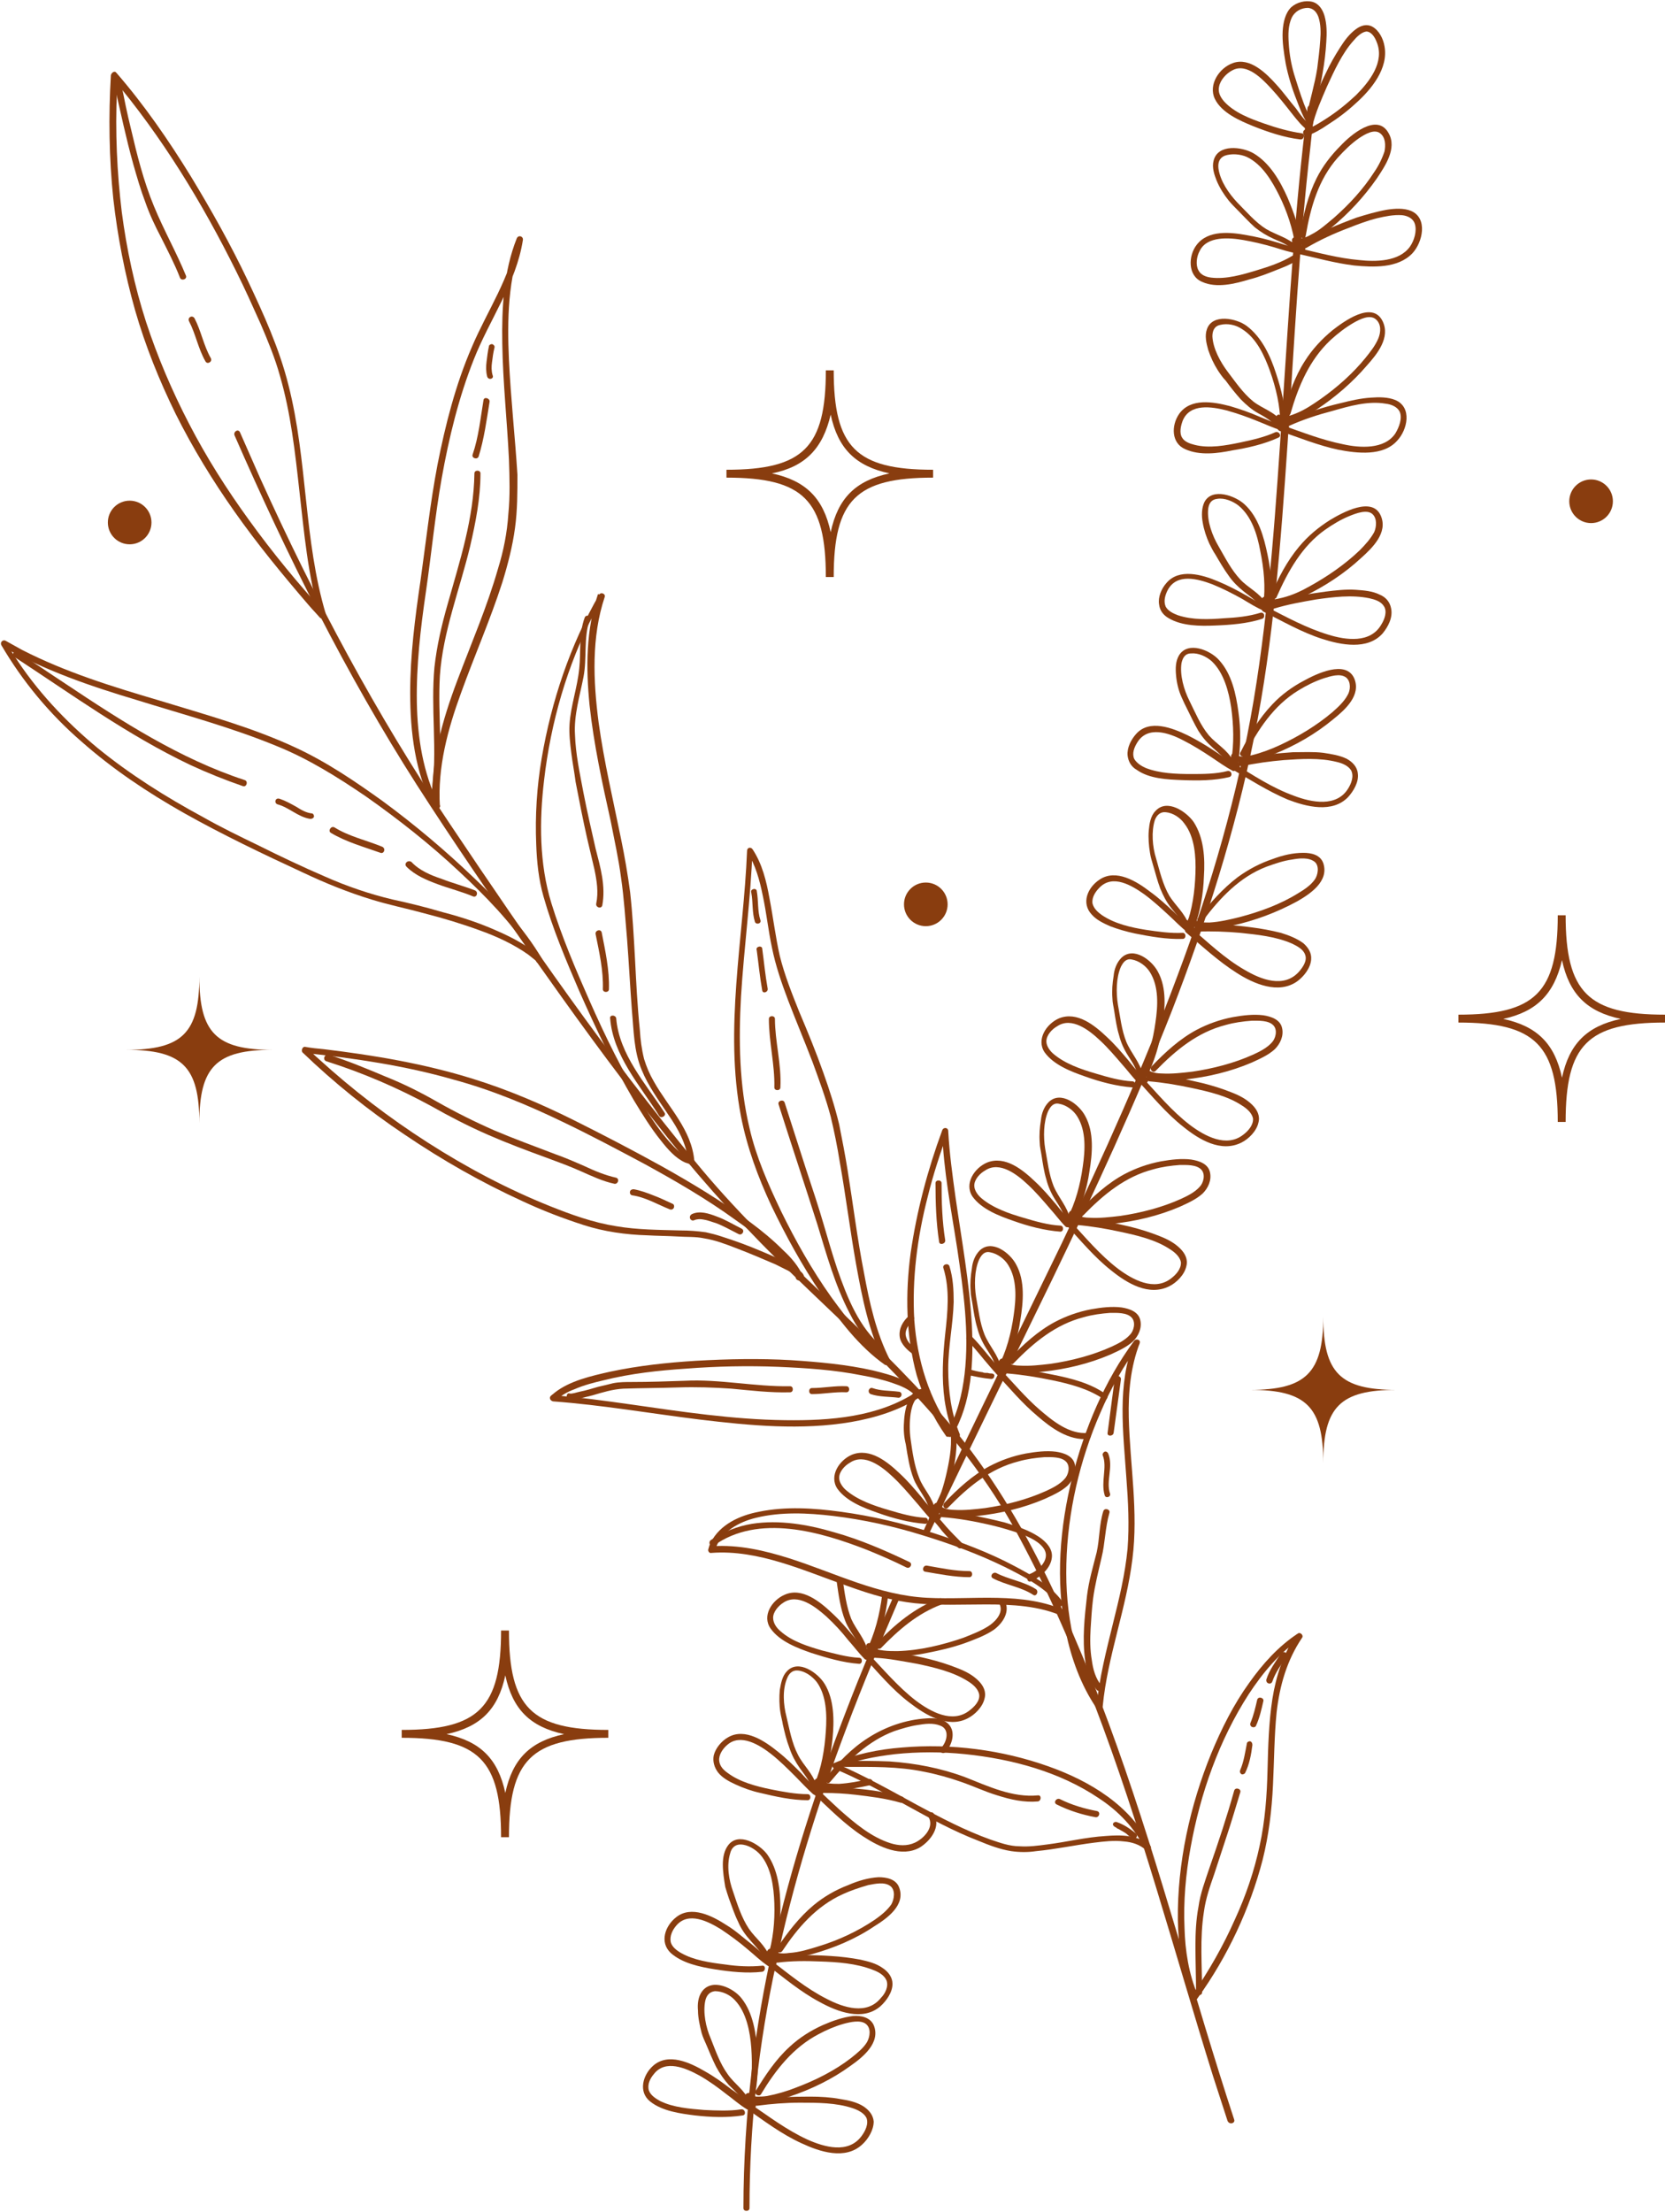 <?xml version="1.0" encoding="UTF-8" standalone="no"?><svg xmlns="http://www.w3.org/2000/svg" xmlns:xlink="http://www.w3.org/1999/xlink" fill="#000000" height="364.9" preserveAspectRatio="xMidYMid meet" version="1" viewBox="0.0 -0.3 274.8 364.9" width="274.8" zoomAndPan="magnify"><g><g><g><g><g id="change1_59"><path d="M203.7,349.4c-6.7-20.4-12.1-41.3-19.3-61.5c-3.6-10.1-7.6-20-12.4-29.6c-4.5-9-9.7-17.3-16.3-24.9 c-12.8-14.8-28.5-26.8-40.9-42c-14.6-17.7-27.7-36.6-40.5-55.7c-12.2-18.1-22.4-37.3-31.4-57.2c-1.1-2.5-2.2-5-3.3-7.5 c-0.3-0.6-1.1-0.1-0.9,0.5c8.7,19.9,18.4,39.4,30.1,57.7c6.1,9.5,12.5,18.8,19,28.1c6.5,9.2,13.1,18.4,20.1,27.2 c6.3,8.1,13,15.7,20.3,22.9c6.9,6.8,14.1,13.3,20.8,20.3c6.8,7.1,13.1,14.8,18,23.4c5.3,9.5,9.7,19.6,13.6,29.7 c7.7,20.1,13.2,40.9,19.6,61.4c0.8,2.5,1.6,4.9,2.4,7.4C202.9,350.3,203.9,350,203.7,349.4L203.7,349.4z" fill="#893d0f"/></g></g></g><g><g><g id="change1_36"><path d="M215.8,17.5c-2.1,16.3-3,32.7-4.1,49c-1.1,16.3-2.1,32.7-4.8,48.8c-2.6,15.4-7,30.6-12.5,45.2 c-5.6,15.1-12.3,29.9-19.2,44.4c-7,14.5-14.2,28.9-21,43.5c-0.7,1.4-1.1,2.3-1.8,3.9c-0.3,0.6,0.6,1.1,0.9,0.5 c6.7-14.1,13.6-28.1,20.4-42.1c7-14.5,13.8-29.2,19.7-44.2c5.7-14.7,10.5-29.8,13.6-45.2c3.2-15.9,4.4-32.2,5.5-48.3 c1.1-16.4,1.9-32.9,3.8-49.3c0.2-2.1,0.5-4.2,0.7-6.2C216.9,16.9,215.9,16.9,215.8,17.5L215.8,17.5z" fill="#893d0f"/></g></g></g><g><g><g id="change1_2"><path d="M147.5,263c-5.5,12.5-10.5,25.2-14.6,38.2c-4.1,13-7.2,26.3-8.8,39.8c-0.9,7.6-1.4,15.3-1.4,23 c0,0.6,1,0.6,1,0c0-13.6,1.5-27.1,4.4-40.4c2.8-13.2,6.8-26.1,11.6-38.8c2.7-7.2,5.7-14.3,8.7-21.3 C148.6,262.9,147.7,262.4,147.5,263L147.5,263z" fill="#893d0f"/></g></g></g><g><g><g id="change1_46"><path d="M72.4,132.4c-2.6-5.2-3.5-11.1-3.6-16.8c-0.1-6.1,0.6-12.2,1.5-18.3c0.9-6.2,1.5-12.5,2.6-18.7 c1.2-6.7,2.8-13.3,5.3-19.6c2.6-6.6,7-12.6,8.1-19.7c0.1-0.6-0.7-0.9-1-0.3c-2.2,5.5-2.5,11.6-2.4,17.4 c0.1,6.4,0.8,12.8,1.1,19.1c0.1,3,0.2,6-0.1,9c-0.2,3.1-0.8,6.1-1.7,9c-1.8,6.3-4.4,12.3-6.7,18.4c-2.5,6.6-4.5,13.6-4.1,20.7 c0,0.2,0.1,0.4,0.4,0.5c0.3,0,0.5,0.1,0.7-0.1c0.1-0.1,0.2-0.3,0.1-0.5c-0.1-0.5-0.8-0.9-1.2-1.2c-0.5-0.4-1.2,0.3-0.7,0.7 c0.2,0.2,0.4,0.3,0.6,0.5c0.1,0.1,0.4,0.4,0.4,0.3c0-0.2,0.1-0.3,0.1-0.5c0,0,0,0,0,0c0.1,0,0.2-0.1,0.4-0.1c0,0,0,0,0,0 c0.1,0.2,0.2,0.3,0.4,0.5c-0.4-6.4,1.3-12.7,3.5-18.7c2.2-6.1,4.8-12,6.8-18.2c0.9-2.9,1.7-6,2.1-9c0.4-2.9,0.4-5.9,0.4-8.8 C85,71.7,84.3,65.4,84,59.1c-0.3-6.6-0.2-13.6,2.3-19.8c-0.3-0.1-0.6-0.2-1-0.3c-1,6.4-4.9,12-7.4,17.9 c-2.7,6.2-4.4,12.9-5.7,19.5c-1.2,6.3-1.9,12.7-2.8,19.1c-0.9,6.1-1.7,12.3-1.7,18.5c0,6.5,0.8,13.1,3.8,18.9 C71.8,133.5,72.7,133,72.4,132.4L72.4,132.4z" fill="#893d0f"/></g></g></g><g><g><g id="change1_48"><path d="M89.2,157.6c-2.1-1.9-4.6-3.2-7.1-4.3c-2.9-1.3-5.9-2.3-9-3.1c-2.7-0.8-5.5-1.5-8.3-2.1 c-3.8-0.9-7.6-2.2-11.2-3.8c-3.7-1.6-7.3-3.3-10.9-5.1c-3.1-1.5-6.2-3-9.2-4.7c-6.1-3.3-12-7-17.4-11.4 c-5.3-4.4-10.1-9.5-13.8-15.3c-0.5-0.7-0.9-1.5-1.3-2.2c-0.2,0.2-0.5,0.5-0.7,0.7c7,4,14.6,6.6,22.3,8.9 c7.7,2.4,15.6,4.5,23.1,7.6c5.2,2.1,10,5.1,14.7,8.3c5.4,3.8,10.6,7.9,15.4,12.4c4.3,4,8.5,8.3,11.8,13.3 c0.3,0.5,0.6,1,0.9,1.5c0.3,0.6,1.2,0.1,0.9-0.5c-2.9-4.9-6.9-9.2-11-13.1c-4.8-4.6-9.9-8.9-15.2-12.8 c-4.6-3.3-9.3-6.5-14.5-8.9c-7.1-3.3-14.8-5.4-22.3-7.7c-7.8-2.3-15.6-4.7-22.8-8.4c-0.9-0.5-1.8-1-2.7-1.5 c-0.4-0.2-0.9,0.2-0.7,0.7c3.5,6,8,11.4,13.2,15.9c5.2,4.6,10.9,8.4,16.9,11.8c6.4,3.6,13.1,6.8,19.8,9.9 c3.6,1.7,7.3,3.2,11.2,4.4c2.9,0.9,5.9,1.5,8.8,2.3c3.1,0.8,6.1,1.7,9.1,2.8c2.8,1,5.6,2.3,8,4c0.5,0.4,1,0.8,1.5,1.2 C89,158.7,89.7,158,89.2,157.6L89.2,157.6z" fill="#893d0f"/></g></g></g><g><g><g id="change1_31"><path d="M114.1,190.7c-1.4-0.2-2.6-1.5-3.6-2.6c-1.6-1.8-3-3.9-4.3-6c-3.4-5.5-6.3-11.4-8.9-17.3 c-2.3-5.2-4.6-10.6-6.3-16.1c-2-6.5-2-13.6-1.2-20.3c1.1-9.5,3.8-18.9,8.2-27.4c0.5-1,1-2,1.6-2.9c-0.3-0.1-0.6-0.3-0.9-0.4 c-2,5.9-2,12.2-1.4,18.3c0.7,6.5,2.1,12.9,3.5,19.2c0.6,3.1,1.3,6.2,1.7,9.3c0.5,3.4,0.7,6.8,1,10.2c0.3,3.9,0.5,7.9,0.8,11.8 c0.3,3.2,0.3,6.6,1.6,9.7c1.1,2.7,2.8,5,4.4,7.4c1.6,2.3,3,4.8,3.3,7.7c0.1,0.6,1.1,0.6,1,0c-0.4-5.2-4.3-8.9-6.7-13.2 c-0.7-1.2-1.2-2.4-1.6-3.7c-0.4-1.6-0.6-3.2-0.7-4.8c-0.4-3.9-0.6-7.9-0.8-11.8c-0.2-3.6-0.4-7.3-0.8-10.9 c-0.4-3-0.9-5.9-1.5-8.8c-1.3-6.4-2.8-12.7-3.7-19.2c-0.9-6.9-1.2-14.1,1-20.7c0.2-0.5-0.6-0.9-0.9-0.4 c-4.8,8.3-7.9,17.6-9.5,27c-0.8,4.7-1.1,9.5-0.9,14.2c0.1,2.9,0.4,5.8,1.2,8.6c1.5,5.3,3.7,10.5,5.9,15.6 c2.7,6.1,5.6,12.2,9,18c1.4,2.3,2.8,4.6,4.5,6.7c1.1,1.4,2.4,2.9,4,3.6c0.3,0.1,0.6,0.2,0.9,0.3 C114.5,191.8,114.7,190.8,114.1,190.7L114.1,190.7z" fill="#893d0f"/></g></g></g><g><g><g id="change1_109"><path d="M132.5,210.2c-0.7-1.6-1.9-3-3.2-4.2c-1.7-1.7-3.5-3.2-5.4-4.6c-4.7-3.5-9.7-6.5-14.7-9.3 c-4.7-2.6-9.5-5.1-14.3-7.5c-5.4-2.7-11-5.1-16.8-6.9c-8-2.5-16.3-3.9-24.6-4.9c-1.1-0.1-2.1-0.2-3.2-0.4 c-0.4,0-0.6,0.6-0.4,0.9c5.2,5,10.9,9.6,16.9,13.6c6.2,4.2,12.7,7.9,19.5,11c3.2,1.5,6.6,2.8,10,3.9c3.4,1.1,7,1.6,10.5,1.7 c1.7,0.1,3.4,0.1,5.1,0.2c1.4,0.1,2.9,0,4.3,0.3c1.9,0.3,3.7,1,5.5,1.7c2.1,0.8,4.2,1.7,6.3,2.6c0.8,0.4,1.6,0.8,2.4,1.2 c0.5,0.3,0.9,0.6,1.3,0.9c0,0,0,0.1,0-0.1c0-0.1,0-0.2,0.1-0.3c0,0,0.2-0.1,0-0.1c-0.6,0.3-0.1,1.2,0.5,0.9 c1.2-0.6-0.7-1.8-1.2-2.1c-1.7-1-3.6-1.8-5.5-2.6c-2.1-0.9-4.3-1.7-6.5-2.4c-0.9-0.3-1.7-0.5-2.6-0.7c-1.4-0.2-2.8-0.3-4.2-0.3 c-3.5-0.1-7.1-0.1-10.6-0.7c-3.8-0.6-7.4-1.9-10.9-3.3c-7-2.8-13.8-6.4-20.2-10.5c-6.4-4.1-12.4-8.7-18-13.8 c-0.7-0.6-1.3-1.2-2-1.9c-0.1,0.3-0.2,0.6-0.4,0.9c8.3,0.9,16.6,2.1,24.6,4.4c6.3,1.7,12.3,4.2,18.1,7c4.6,2.2,9.1,4.6,13.6,7 c5.1,2.8,10.1,5.7,14.8,9.1c2,1.4,4,2.9,5.9,4.6c1.4,1.3,2.8,2.6,3.7,4.2c0.2,0.3,0.4,0.6,0.5,1 C131.9,211.3,132.8,210.8,132.5,210.2L132.5,210.2z" fill="#893d0f"/></g></g></g><g><g><g id="change1_33"><path d="M146.6,223.8c-3.8-2.6-6.7-6.4-9.4-10.1c-3.2-4.5-5.9-9.3-8.3-14.2c-2.1-4.4-4.1-8.9-5.2-13.7 c-1.7-7.1-1.8-14.5-1.4-21.7c0.5-8.1,1.6-16.1,1.9-24.2c-0.3,0.1-0.6,0.2-0.9,0.3c1.4,2.2,2.1,4.8,2.6,7.3 c0.6,2.8,0.9,5.7,1.5,8.5c0.6,3,1.6,5.9,2.7,8.8c1.3,3.4,2.7,6.7,4,10.1c1.1,3,2.2,6,3,9c0.6,2.5,1.1,5,1.5,7.5 c1,5.6,1.7,11.3,2.7,16.9c1,5.5,2.1,11.2,4.7,16.3c0.3,0.6,1.2,0.1,0.9-0.5c-2.3-4.5-3.4-9.5-4.3-14.4 c-1.1-5.6-1.8-11.3-2.7-16.9c-0.4-2.5-0.9-5.1-1.4-7.6c-0.7-2.9-1.6-5.7-2.6-8.5c-1.2-3.4-2.6-6.8-4-10.1c-1.2-3-2.4-6-3.2-9.2 c-0.7-3.1-1.1-6.4-1.7-9.5c-0.5-2.8-1.2-5.7-2.8-8.1c-0.3-0.4-0.9-0.3-0.9,0.3c-0.6,14.6-3.8,29.3-1,43.8c1,5.1,2.8,10,5,14.7 c2.4,5,5.1,9.9,8.2,14.5c2.9,4.3,6.3,8.8,10.6,11.8C146.6,225,147.1,224.1,146.6,223.8L146.6,223.8z" fill="#893d0f"/></g></g></g><g><g><g id="change1_14"><path d="M151.9,229.3c-0.8-0.9-1.9-1.5-3-2c-1.6-0.7-3.2-1.1-4.8-1.5c-4.4-1-9-1.4-13.5-1.7 c-5.2-0.3-10.4-0.2-15.7,0.1c-4.8,0.3-9.5,0.8-14.2,1.8c-3.1,0.7-6.7,1.5-9.2,3.5c-0.2,0.2-0.4,0.3-0.6,0.5 c-0.3,0.3-0.1,0.8,0.4,0.9c8.1,0.6,16.1,2,24.2,3c8.3,1,16.8,1.8,25,0.4c4-0.7,7.9-1.9,11.3-4.1c0.5-0.4,0-1.2-0.5-0.9 c-6.3,4.2-14.3,4.8-21.7,4.7c-8.6-0.1-17.1-1.4-25.5-2.6c-4.3-0.6-8.5-1.2-12.8-1.5c0.1,0.3,0.2,0.6,0.4,0.9 c0.9-0.9,2-1.5,3.1-1.9c1.6-0.7,3.2-1.1,4.9-1.5c4.4-1.1,9-1.6,13.5-1.9c5.1-0.4,10.2-0.5,15.3-0.3c4.6,0.2,9.2,0.5,13.7,1.4 c1.7,0.3,3.5,0.7,5.2,1.3c1.2,0.4,2.4,0.9,3.3,1.7c0.2,0.2,0.4,0.3,0.5,0.5C151.7,230.5,152.4,229.8,151.9,229.3L151.9,229.3z" fill="#893d0f"/></g></g></g><g><g><g id="change1_42"><path d="M157.2,235.9c-3.9-5.4-5.8-11.8-6.3-18.4c-0.4-6.8,0.5-13.7,2.2-20.3c0.9-3.7,2.1-7.3,3.4-10.9 c-0.3,0-0.7-0.1-1-0.1c0.2,6.6,1.5,13.1,2.5,19.6c1,6.8,2,13.7,1.2,20.6c-0.4,3.3-1.2,6.7-2.9,9.6c-0.3,0.6,0.5,1.1,0.9,0.5 c3.2-5.4,3.5-12.1,3.2-18.2c-0.4-7.1-1.7-14.1-2.7-21.1c-0.5-3.6-1-7.2-1.2-10.9c0-0.6-0.8-0.7-1-0.1 c-2.4,6.5-4.2,13.3-5.2,20.2c-0.9,6.7-0.8,13.6,1,20.2c1.1,3.6,2.7,7,4.9,10.1C156.7,236.9,157.6,236.4,157.2,235.9 L157.2,235.9z" fill="#893d0f"/></g></g></g><g><g><g id="change1_77"><path d="M53.7,100.9c-4.5-4.9-8.7-10-12.6-15.4c-3.7-5.1-7-10.3-9.9-15.9c-2.8-5.4-5.2-11-7.1-16.8 c-1.9-5.9-3.2-12-4-18.1c-0.8-6.6-1.1-13.3-0.8-20c0-0.9,0.1-1.7,0.1-2.6c-0.3,0.1-0.6,0.2-0.9,0.4c8.2,9.7,14.9,20.7,20.5,32 c1.4,2.8,2.7,5.7,4,8.6c1.2,2.8,2.4,5.7,3.2,8.6c1.8,6.2,2.5,12.6,3.2,18.9c0.8,7,1.4,14,3.4,20.8c0.2,0.6,1.1,0.4,1-0.3 c-3.7-12.3-3-25.4-6.2-37.9c-1.5-6-4.1-11.7-6.7-17.2c-2.8-5.9-6-11.6-9.4-17.2c-3.7-6-7.7-11.8-12.3-17.1 c-0.3-0.4-0.8,0-0.9,0.4c-0.4,6.8-0.3,13.7,0.4,20.4c0.7,6.2,1.9,12.4,3.6,18.4c1.7,5.9,4,11.6,6.7,17.1 c2.8,5.6,6.1,11,9.7,16.1c3.8,5.4,8,10.5,12.3,15.5c0.6,0.7,1.2,1.3,1.8,2C53.4,102.1,54.1,101.4,53.7,100.9L53.7,100.9z" fill="#893d0f"/></g></g></g><g><g><g id="change1_69"><path d="M175.4,264c-1.9-2.7-5.1-4.4-7.9-5.9c-4.3-2.3-8.9-4-13.5-5.5c-5-1.6-10.1-2.8-15.3-3.5 c-4.4-0.6-9-0.9-13.4,0c-3.2,0.6-6.5,2.1-8,5.1c-0.2,0.4-0.3,0.7-0.4,1.1c-0.1,0.3,0.2,0.7,0.5,0.6c7.8-0.6,15.4,3,22.6,5.5 c3.6,1.3,7.2,2.4,11,2.8c3.9,0.4,7.8,0.2,11.7,0.2c4.3,0,8.8,0.2,12.8,2c0.6,0.3,1.1-0.6,0.5-0.9c-7.2-3.3-15.4-1.8-23-2.2 c-8-0.4-15.2-4.1-22.7-6.5c-4.1-1.3-8.4-2.3-12.8-2c0.2,0.2,0.3,0.4,0.5,0.6c1-3,3.9-4.6,6.8-5.3c4.1-1,8.5-0.8,12.7-0.3 c5,0.6,10,1.7,14.8,3.2c4.6,1.4,9.2,3.1,13.5,5.2c3,1.5,6.3,3.2,8.5,5.7c0.2,0.2,0.3,0.4,0.5,0.6 C174.9,265,175.7,264.5,175.4,264L175.4,264z" fill="#893d0f"/></g></g></g><g><g><g id="change1_71"><path d="M181.8,281c-4.5-6.8-6-15.2-5.8-23.3c0.2-8.5,2.2-17.1,5.6-24.9c1.7-4,3.9-7.9,6.5-11.4 c-0.3-0.1-0.6-0.3-0.9-0.4c-2.9,7.1-1.8,15.1-1.3,22.5c0.3,3.9,0.5,7.8,0.2,11.7c-0.4,4.2-1.4,8.3-2.4,12.3 c-1.1,4.5-2.3,9.1-2.7,13.7c-0.1,0.6,0.9,0.6,1,0c0.8-8.3,3.9-16.1,4.9-24.3c1-7.8-0.4-15.5-0.6-23.3 c-0.1-4.2,0.3-8.4,1.8-12.3c0.2-0.6-0.6-0.8-0.9-0.4c-4.9,6.6-8.2,14.5-10.2,22.4c-2.1,8.3-2.8,17.2-1.1,25.6 c0.9,4.4,2.5,8.8,5,12.5C181.3,282.1,182.2,281.6,181.8,281L181.8,281z" fill="#893d0f"/></g></g></g><g><g><g id="change1_110"><path d="M189.9,304.3c-3.2-6.7-10.1-10.8-16.9-13.2c-7.6-2.7-16-3.8-24.1-3.1c-3.9,0.3-7.8,1.1-11.3,2.6 c-0.4,0.2-0.2,0.8,0.1,0.9c8.2,3.4,15.5,8.7,23.8,11.9c1.7,0.7,3.5,1.4,5.4,1.7c1.4,0.2,2.8,0.2,4.1,0c3.2-0.3,6.4-1,9.6-1.4 c1.6-0.2,3.3-0.4,4.9-0.2c1.3,0.1,2.6,0.5,3.6,1.4c0.5,0.4,1.2-0.3,0.7-0.7c-1.9-1.8-4.8-1.8-7.3-1.6c-3.3,0.2-6.5,1-9.7,1.4 c-1.5,0.2-3,0.4-4.5,0.3c-1.7,0-3.3-0.6-4.8-1.1c-4.2-1.5-8.2-3.6-12.1-5.7c-4.4-2.4-8.8-4.9-13.5-6.9c0,0.3,0.1,0.6,0.1,0.9 c3-1.4,6.4-2,9.7-2.4c3.8-0.4,7.7-0.4,11.6,0c7.7,0.8,15.6,2.9,22.1,7.3c3.2,2.1,5.9,4.9,7.6,8.4 C189.3,305.4,190.1,304.9,189.9,304.3L189.9,304.3z" fill="#893d0f"/></g></g></g><g><g><g id="change1_68"><path d="M197.7,328.9c-1.5-3.5-2.1-7.4-2.2-11.1c-0.2-4.4,0.2-8.9,1-13.3c1.6-8.9,4.7-17.7,9.6-25.3 c2.3-3.5,5.1-6.9,8.6-9.2c-0.2-0.2-0.5-0.5-0.7-0.7c-2.2,3.2-3.4,6.9-4,10.7c-0.6,3.9-0.7,7.8-0.8,11.7 c-0.1,4.2-0.4,8.4-1.3,12.5c-0.9,4.2-2.3,8.3-4.1,12.2c-1.9,4.3-4.3,8.5-7,12.4c-0.4,0.5,0.5,1,0.9,0.5 c4.9-6.8,8.6-14.7,10.7-22.8c1-4,1.5-8.1,1.7-12.3c0.2-4,0.2-8,0.6-12c0.5-4.4,1.7-8.6,4.2-12.3c0.3-0.4-0.3-1-0.7-0.7 c-3.2,2.1-5.8,5-8,8.1c-2.6,3.6-4.6,7.6-6.3,11.7c-3.5,8.6-5.6,18.1-5.5,27.4c0.1,4.4,0.6,8.9,2.4,13 C197.1,330,197.9,329.5,197.7,328.9L197.7,328.9z" fill="#893d0f"/></g></g></g><g><g><g id="change1_89"><path d="M215.5,38.6c0.8-4.7,2.1-9.3,5.3-12.9c1.1-1.2,2.2-2.3,3.5-3.2c0.9-0.6,2.5-1.6,3.5-0.8 c0.9,0.7,0.9,2,0.7,3c-0.4,1.2-1,2.4-1.7,3.4c-1.8,2.8-4.1,5.3-6.6,7.5c-1.2,1-2.4,2.1-3.8,2.8c-0.5,0.3-1,0.5-1.5,0.6 c-0.4,0.1-0.7,0.1-0.9-0.1c-0.6-0.3-1.1,0.5-0.5,0.9c0.8,0.5,1.9,0.2,2.7-0.2c1.3-0.6,2.5-1.5,3.6-2.4c2.8-2.3,5.3-5,7.4-8 c1.4-2.1,3.4-5,2-7.5c-1.9-3.5-6.3,0.3-7.9,2c-1.6,1.6-3,3.4-4,5.4c-1.4,2.8-2.2,6-2.7,9.1C214.4,39,215.4,39.3,215.5,38.6 L215.5,38.6z" fill="#893d0f"/></g></g></g><g><g><g id="change1_82"><path d="M214.9,40.5c-0.3-2.8-1.3-5.6-2.4-8.2c-1.2-2.7-2.9-5.7-5.6-7.3c-1.9-1.1-5.9-1.6-6.6,1.2 c-0.3,1.1,0.1,2.3,0.5,3.3c0.5,1.2,1.2,2.3,2,3.3c0.5,0.6,1,1.1,1.5,1.6c0.9,0.9,1.8,1.9,2.8,2.8c1,0.8,2,1.4,3.1,1.9 c1.1,0.5,2.3,0.9,3.1,1.8c0.1,0.1,0.3,0.2,0.5,0.1c0.2-0.1,0.3-0.1,0.4-0.3c0.1-0.1,0.1-0.4,0-0.5c-0.2-0.3-0.4-0.4-0.7-0.5 c-0.5-0.4-1,0.5-0.5,0.9c0.1,0,0.4,0.3,0.3,0.2c0-0.2,0-0.3,0-0.5c0,0,0,0,0,0.1c0.1-0.1,0.2-0.2,0.3-0.2c0,0-0.1,0-0.1,0 c0.2,0,0.3,0.1,0.5,0.1c-1.4-1.4-3.3-1.8-5-2.8c-1.8-1.1-3.3-2.9-4.8-4.4c-1.4-1.5-2.8-3.5-3.1-5.6c-0.1-0.9,0.1-1.7,1-2.1 c1.1-0.4,2.6-0.3,3.7,0.2c2.5,1.2,4.1,3.9,5.3,6.3c1.3,2.6,2.3,5.6,2.7,8.5C213.9,41.1,214.9,41.1,214.9,40.5L214.9,40.5z" fill="#893d0f"/></g></g></g><g><g><g id="change1_54"><path d="M215.6,40.6c2.2-1.3,4.6-2.4,7-3.3c1.5-0.6,3.1-1.2,4.7-1.6c1.3-0.3,2.7-0.6,4.1-0.5 c0.9,0.1,1.8,0.5,2.1,1.4c0.4,1.2-0.1,2.8-0.8,3.8c-1.8,2.5-5.7,2.5-8.4,2.2c-3.4-0.3-6.7-1.2-10.1-2c0,0.3,0.1,0.6,0.1,0.9 c0.2-0.1,0.5-0.2,0.8-0.3c0.6-0.2,0.3-1.2-0.3-1c-0.3,0.1-0.7,0.2-1,0.4c-0.4,0.2-0.3,0.8,0.1,0.9c3.2,0.7,6.3,1.6,9.6,2 c3.1,0.3,7.2,0.5,9.6-2c1.7-1.8,2.6-5.8-0.2-7c-1.2-0.5-2.7-0.4-4-0.2c-1.7,0.3-3.4,0.8-5,1.3c-3,1.1-6.1,2.4-8.9,4 C214.5,40,215,40.9,215.6,40.6L215.6,40.6z" fill="#893d0f"/></g></g></g><g><g><g id="change1_92"><path d="M214.5,40.7c-1.2-0.2-2.4-0.6-3.7-1c-1.6-0.5-3.3-0.9-5-1.2c-2.7-0.5-6.4-0.9-8.3,1.6 c-1.4,1.8-1.5,5.1,0.9,6.1c2.4,1.1,5.5,0.3,7.8-0.4c1.6-0.4,3.1-1,4.6-1.6c1-0.4,2.1-0.8,3-1.4c0.5-0.3,0-1.2-0.5-0.9 c-1.8,1.1-3.9,1.8-5.9,2.4c-2.3,0.7-5,1.5-7.5,1.2c-0.8-0.1-1.7-0.4-2.1-1.2c-0.5-0.9-0.3-2.3,0.2-3.2c1.2-2.5,4.9-2.2,7.2-1.8 c1.7,0.3,3.4,0.7,5.1,1.2c1.3,0.4,2.5,0.8,3.8,1C214.9,41.7,215.1,40.8,214.5,40.7L214.5,40.7z" fill="#893d0f"/></g></g></g><g><g><g id="change1_87"><path d="M213,67.9c1.3-4.5,3.1-8.8,6.6-12.1c1.2-1.1,2.5-2.1,3.9-2.9c0.9-0.5,2.6-1.4,3.6-0.5 c0.9,0.8,0.8,2.1,0.4,3.1c-0.5,1.2-1.3,2.2-2.1,3.2c-2.1,2.6-4.7,4.9-7.4,6.8c-1.3,0.9-2.6,1.8-4.1,2.4c-0.5,0.2-1,0.4-1.6,0.5 c-0.4,0-0.7,0-1-0.2c-0.5-0.4-1,0.5-0.5,0.9c0.8,0.6,1.9,0.3,2.7,0.1c1.4-0.5,2.7-1.2,3.9-2c3-2,5.8-4.4,8.2-7.2 c1.7-1.9,3.9-4.6,2.6-7.3c-1.7-3.5-6.5,0.1-8.3,1.5c-1.7,1.4-3.3,3.1-4.5,5c-1.7,2.6-2.7,5.6-3.6,8.6 C211.9,68.3,212.8,68.6,213,67.9L213,67.9z" fill="#893d0f"/></g></g></g><g><g><g id="change1_105"><path d="M212.2,69.7c0-2.8-0.7-5.7-1.6-8.4c-0.9-2.8-2.3-5.9-4.8-7.8c-1.7-1.3-5.7-2.1-6.6,0.5 c-0.4,1.1-0.1,2.3,0.2,3.4c0.4,1.2,0.9,2.3,1.6,3.4c0.4,0.6,0.8,1.2,1.3,1.7c0.8,1.1,1.6,2.1,2.5,3.1c0.9,0.9,1.8,1.7,2.9,2.3 c1.1,0.6,2.1,1.2,2.9,2.1c0.1,0.1,0.3,0.2,0.5,0.1c0.2,0,0.3-0.1,0.5-0.3c0.1-0.1,0.1-0.4,0-0.5c-0.1-0.2-0.3-0.3-0.5-0.5 c-0.5-0.4-1.2,0.3-0.7,0.7c0.1,0.1,0.3,0.2,0.4,0.3c0-0.2,0-0.3,0-0.5c0,0,0,0,0,0c0.1-0.1,0.2-0.2,0.3-0.2c0,0-0.1,0-0.1,0 c0.2,0,0.3,0.1,0.5,0.1c-1.2-1.6-3.2-2.1-4.7-3.3c-1.7-1.4-2.9-3.2-4.2-4.9c-1.2-1.6-2.4-3.8-2.5-5.8c0-0.9,0.3-1.7,1.3-1.9 c1.2-0.3,2.6,0,3.6,0.7c2.4,1.5,3.7,4.4,4.6,6.9c1,2.8,1.7,5.8,1.7,8.7C211.2,70.3,212.2,70.3,212.2,69.7L212.2,69.7z" fill="#893d0f"/></g></g></g><g><g><g id="change1_114"><path d="M212.9,69.9c2.2-1,4.7-1.8,7-2.4c2.8-0.8,5.9-1.7,8.8-1.2c0.9,0.1,1.9,0.5,2.3,1.3 c0.5,1.1-0.1,2.6-0.7,3.6c-1.8,2.7-5.9,2.4-8.6,1.8c-3.5-0.7-6.8-2-10.2-3.2c0,0.3,0,0.6,0,1c0.3-0.1,0.6-0.1,0.9-0.2 c0.6-0.2,0.4-1.1-0.3-1c-0.3,0.1-0.6,0.1-0.9,0.2c-0.5,0.2-0.5,0.8,0,1c3.2,1.1,6.4,2.4,9.7,3.1c3.1,0.6,7.4,1.1,9.7-1.5 c1.7-1.8,2.5-5.5-0.3-6.7c-1.2-0.5-2.7-0.5-4-0.4c-1.7,0.1-3.4,0.5-5,0.9c-3,0.7-6.1,1.7-8.9,3 C211.8,69.3,212.3,70.2,212.9,69.9L212.9,69.9z" fill="#893d0f"/></g></g></g><g><g><g id="change1_66"><path d="M211.7,69.9c-1.3-0.4-2.5-0.9-3.7-1.4c-1.6-0.7-3.3-1.3-5-1.8c-2.7-0.7-6.5-1.4-8.4,1.3 c-1.3,1.9-1.3,4.8,1,5.8c2.4,1.1,5.4,0.7,7.8,0.2c2.5-0.4,5.2-1,7.6-2.1c0.6-0.3,0.1-1.1-0.5-0.9c-1.7,0.8-3.9,1.3-5.8,1.7 c-2.4,0.5-5.1,1-7.5,0.4c-0.8-0.2-1.7-0.5-2.1-1.2c-0.5-0.8-0.2-2,0.1-2.8c1.2-2.9,4.8-2.3,7.2-1.7c1.8,0.5,3.5,1.1,5.2,1.8 c1.3,0.5,2.5,1.1,3.9,1.5C212.1,71,212.3,70.1,211.7,69.9L211.7,69.9z" fill="#893d0f"/></g></g></g><g><g><g id="change1_4"><path d="M210.7,98.2c1.9-4.3,4.2-8.4,8-11.1c1.3-0.9,2.6-1.7,4.1-2.3c1-0.4,2.8-1.1,3.7-0.3 c0.8,0.7,0.7,2.1,0.3,3c-0.6,1.1-1.5,2.1-2.4,3c-2.4,2.3-5.3,4.3-8.2,5.9c-1.4,0.8-2.9,1.5-4.5,1.9c-0.5,0.1-1.1,0.3-1.7,0.3 c-0.4,0-0.7-0.1-0.9-0.3c-0.5-0.5-1.2,0.3-0.7,0.7c0.7,0.7,1.9,0.6,2.8,0.5c1.5-0.3,2.9-0.9,4.2-1.5c3.3-1.6,6.5-3.7,9.2-6.2 c1.9-1.7,4.5-4.2,3.3-7c-1.4-3.3-6.4-0.5-8.4,0.7c-1.9,1.2-3.6,2.6-5.1,4.4c-2,2.4-3.4,5.1-4.6,7.9 C209.6,98.3,210.5,98.8,210.7,98.2L210.7,98.2z" fill="#893d0f"/></g></g></g><g><g><g id="change1_107"><path d="M209.7,99.7c0.3-2.8,0.1-5.7-0.5-8.5c-0.6-2.9-1.5-6.2-3.8-8.3c-1.5-1.4-5.3-2.8-6.6-0.4 c-0.5,1-0.5,2.3-0.3,3.4c0.2,1.2,0.6,2.4,1.1,3.5c0.3,0.6,0.6,1.2,1,1.8c0.7,1.2,1.4,2.4,2.2,3.5c0.7,1,1.5,1.8,2.5,2.6 c1,0.8,2.1,1.5,2.7,2.6c0.1,0.1,0.3,0.3,0.4,0.2c0.2,0,0.4,0,0.5-0.2c0.1-0.1,0.2-0.3,0.1-0.5c-0.1-0.3-0.3-0.5-0.5-0.7 c-0.4-0.5-1.1,0.2-0.7,0.7c0,0.1,0.3,0.4,0.3,0.2c0-0.2,0.1-0.3,0.1-0.5c0,0,0,0,0,0c0.1,0,0.2-0.1,0.4-0.1c0,0-0.1,0-0.1,0 c0.1,0.1,0.3,0.2,0.4,0.2c-1-1.7-2.9-2.5-4.2-3.9c-1.5-1.6-2.5-3.6-3.6-5.5c-1-1.7-1.9-4.1-1.7-6.1c0.1-0.9,0.5-1.6,1.5-1.7 c1.2-0.2,2.6,0.4,3.5,1.1c2.2,1.8,3.1,4.8,3.6,7.5c0.6,2.9,0.9,6,0.5,8.9C208.6,100.4,209.6,100.4,209.7,99.7L209.7,99.7z" fill="#893d0f"/></g></g></g><g><g><g id="change1_19"><path d="M210.3,100.1c2.3-0.7,4.6-1.1,6.9-1.5c2.8-0.4,5.9-0.8,8.8-0.2c0.9,0.2,1.9,0.5,2.4,1.3 c0.6,0.9,0.1,2.2-0.4,3c-1.8,3.2-5.9,2.6-8.8,1.7c-3.6-1.1-6.9-2.9-10.2-4.6c0,0.3-0.1,0.6-0.1,0.9c0.3,0,0.5-0.1,0.8-0.1 c0.6-0.1,0.6-1.1,0-1c-0.4,0-0.7,0.1-1.1,0.1c-0.4,0.1-0.5,0.7-0.1,0.9c3.2,1.6,6.3,3.4,9.7,4.5c3.1,1,7.5,1.9,10-0.9 c0.9-1.1,1.7-2.6,1.4-4.1c-0.2-1.1-0.9-1.9-1.9-2.3c-1.2-0.6-2.6-0.7-4-0.8c-1.6-0.1-3.3,0.1-4.9,0.3c-3,0.4-6,0.9-8.8,1.7 C209.5,99.3,209.7,100.3,210.3,100.1L210.3,100.1z" fill="#893d0f"/></g></g></g><g><g><g id="change1_49"><path d="M209.3,99.9c-1.2-0.5-2.3-1.2-3.5-1.9c-1.6-0.9-3.1-1.7-4.8-2.4c-2.6-1.1-6.4-2.2-8.5,0.3 c-0.8,0.9-1.4,2.3-1.2,3.5c0.1,1,0.7,1.8,1.6,2.3c2.2,1.3,5.2,1.3,7.6,1.2c2.6-0.1,5.3-0.3,7.8-1.1c0.6-0.2,0.4-1.2-0.3-1 c-1.9,0.6-4,0.8-6,0.9c-2.5,0.2-5.2,0.3-7.6-0.5c-0.8-0.3-1.6-0.7-2-1.4c-0.4-0.9-0.1-1.9,0.3-2.7c1.5-2.9,5-1.9,7.4-1 c1.7,0.7,3.3,1.5,4.9,2.4c1.2,0.7,2.4,1.5,3.7,2C209.4,101.1,209.9,100.2,209.3,99.9L209.3,99.9z" fill="#893d0f"/></g></g></g><g><g><g id="change1_27"><path d="M205.5,124.2c2.1-4.1,4.7-8.1,8.8-10.6c1.3-0.8,2.7-1.5,4.2-2c1-0.3,2.7-0.9,3.7-0.1 c0.8,0.7,0.7,2.1,0.2,2.9c-0.6,1.1-1.6,2-2.5,2.8c-2.6,2.2-5.6,4-8.6,5.4c-1.5,0.7-3.1,1.3-4.7,1.7c-0.6,0.1-1.1,0.2-1.7,0.2 c-0.4,0-0.7-0.1-0.9-0.4c-0.4-0.5-1.1,0.2-0.7,0.7c0.7,0.8,1.8,0.7,2.7,0.6c1.5-0.2,3-0.7,4.3-1.3c3.5-1.4,6.8-3.3,9.7-5.7 c2-1.6,4.7-4,3.5-6.8c-1.4-3.1-6.3-0.7-8.3,0.4c-1.9,1-3.7,2.3-5.2,3.9c-2.2,2.3-3.8,5-5.2,7.8 C204.3,124.3,205.2,124.8,205.5,124.2L205.5,124.2z" fill="#893d0f"/></g></g></g><g><g><g id="change1_9"><path d="M204.3,125.8c0.5-2.8,0.5-5.8,0.1-8.6c-0.4-3-1.1-6.3-3.2-8.6c-1.4-1.6-5.1-3.2-6.6-0.8 c-0.6,1-0.6,2.2-0.5,3.3c0.1,1.2,0.4,2.5,0.9,3.6c0.3,0.7,0.6,1.3,0.9,1.9c0.6,1.2,1.2,2.5,1.9,3.7c0.7,1.1,1.4,1.9,2.4,2.8 c0.9,0.8,1.9,1.6,2.5,2.7c0.1,0.2,0.3,0.3,0.4,0.2c0.2,0,0.4,0,0.5-0.2c0.1-0.1,0.2-0.3,0.1-0.5c-0.1-0.3-0.3-0.4-0.4-0.6 c-0.4-0.5-1.3,0-0.9,0.5c0.1,0.1,0.3,0.3,0.3,0.4c0-0.2,0.1-0.3,0.1-0.5c0,0,0,0,0,0c0.1,0,0.2-0.1,0.4-0.1c0,0-0.1,0-0.1,0 c0.1,0.1,0.3,0.2,0.4,0.2c-0.9-1.8-2.7-2.7-4-4.2c-1.4-1.7-2.2-3.7-3.2-5.7c-0.9-1.8-1.6-4.2-1.3-6.2c0.2-0.9,0.6-1.6,1.6-1.6 c1.2-0.1,2.5,0.5,3.4,1.3c2,1.9,2.8,5,3.2,7.6c0.4,2.9,0.5,6,0,8.9C203.2,126.1,204.2,126.4,204.3,125.8L204.3,125.8z" fill="#893d0f"/></g></g></g><g><g><g id="change1_67"><path d="M205,126.1c2.3-0.5,4.6-0.8,6.9-1c2.9-0.2,5.9-0.4,8.7,0.3c0.9,0.2,1.9,0.6,2.4,1.4c0.5,1,0,2.2-0.5,3 c-1.9,3.1-6,2.3-8.9,1.2c-3.6-1.3-6.8-3.4-10-5.4c-0.1,0.3-0.2,0.6-0.3,0.9c0.3,0,0.6,0,0.9,0c0.6,0,0.6-1,0-1 c-0.3,0-0.6,0-0.9,0c-0.5,0.1-0.7,0.7-0.3,0.9c3.1,1.8,6.2,3.8,9.5,5.2c3.1,1.2,7.4,2.3,10-0.4c0.9-1,1.8-2.5,1.6-3.9 c-0.1-1.1-0.9-1.9-1.8-2.4c-1.2-0.6-2.6-0.8-3.9-1c-1.6-0.2-3.3-0.1-5-0.1c-2.9,0.2-6,0.5-8.8,1.1 C204.1,125.3,204.4,126.2,205,126.1L205,126.1z" fill="#893d0f"/></g></g></g><g><g><g id="change1_113"><path d="M203.9,125.8c-1.2-0.6-2.2-1.4-3.3-2.1c-1.5-1-3-1.9-4.6-2.7c-2.5-1.2-6.3-2.7-8.5-0.2 c-0.8,0.9-1.5,2.2-1.4,3.5c0.1,1,0.6,1.9,1.5,2.4c2.1,1.5,5.1,1.6,7.5,1.7c2.6,0.1,5.3,0.1,7.8-0.5c0.6-0.2,0.4-1.1-0.3-1 c-1.9,0.5-4,0.5-6,0.5c-2.5,0-5.2-0.1-7.5-1c-0.7-0.3-1.5-0.8-1.9-1.5c-0.4-0.9,0-1.9,0.5-2.7c1.7-2.8,5.2-1.6,7.5-0.4 c1.6,0.8,3.2,1.8,4.7,2.8c1.2,0.8,2.3,1.6,3.6,2.3C204,127,204.5,126.1,203.9,125.8L203.9,125.8z" fill="#893d0f"/></g></g></g><g><g><g id="change1_17"><path d="M198.6,151.5c2.8-3.7,6-7.1,10.4-8.8c1.4-0.5,2.8-1,4.3-1.2c1.1-0.2,2.7-0.4,3.7,0.4 c0.8,0.7,0.5,2.2,0,2.9c-0.7,1-1.8,1.7-2.8,2.3c-2.9,1.8-6.2,3-9.6,3.9c-1.6,0.4-3.3,0.8-5,0.9c-0.6,0-1.2,0-1.7-0.1 c-0.4-0.1-0.7-0.3-0.9-0.5c-0.3-0.6-1.2,0-0.9,0.5c0.5,0.9,1.7,1.1,2.7,1.1c1.5,0.1,3.1-0.2,4.6-0.5c3.7-0.8,7.4-2.2,10.7-4 c2.1-1.2,5.3-3.3,4.3-6.3c-0.5-1.4-2-1.7-3.3-1.7c-1.7,0-3.4,0.4-5,1c-2.1,0.7-4,1.7-5.8,3c-2.5,1.9-4.6,4.3-6.5,6.7 C197.3,151.5,198.2,152,198.6,151.5L198.6,151.5z" fill="#893d0f"/></g></g></g><g><g><g id="change1_98"><path d="M197.1,152.8c1-2.7,1.5-5.6,1.6-8.5c0.2-3,0-6.4-1.7-9c-1.2-1.7-4.4-3.9-6.3-1.8 c-0.8,0.8-1,2.1-1.1,3.2c-0.1,1.2,0,2.5,0.2,3.7c0.1,0.7,0.3,1.3,0.5,2c0.4,1.3,0.7,2.6,1.2,3.9c0.5,1.2,1,2.2,1.8,3.2 c0.8,1,1.7,1.9,2,3.2c0,0.2,0.2,0.3,0.3,0.3c0.2,0,0.4,0.1,0.6-0.1c0.1-0.1,0.3-0.3,0.2-0.4c0-0.3-0.2-0.5-0.3-0.8 c-0.3-0.6-1.2-0.1-0.9,0.5c0,0.1,0.2,0.5,0.2,0.3c0.1-0.1,0.2-0.3,0.2-0.4c0,0,0,0,0,0c0.1,0,0.3,0,0.4-0.1c0,0-0.1,0-0.1,0 c0.1,0.1,0.2,0.2,0.3,0.3c-0.6-1.9-2.2-3.2-3.2-4.8c-1.1-1.9-1.6-4.1-2.2-6.2c-0.6-1.9-0.8-4.4-0.2-6.3 c0.3-0.8,0.9-1.4,1.8-1.3c1.2,0.1,2.4,0.9,3.1,1.9c1.7,2.2,1.9,5.5,1.8,8.2c-0.1,2.9-0.5,6-1.6,8.8 C195.9,153.2,196.9,153.4,197.1,152.8L197.1,152.8z" fill="#893d0f"/></g></g></g><g><g><g id="change1_28"><path d="M197.7,153.4c2.3-0.1,4.7,0,7,0.2c2.8,0.3,5.9,0.6,8.6,1.8c0.8,0.4,1.8,0.9,2.1,1.8 c0.4,1-0.4,2.1-1,2.8c-2.5,2.8-6.3,1.3-9-0.3c-3.3-1.9-6-4.5-8.9-7c-0.1,0.3-0.2,0.6-0.4,0.9c0.3,0,0.6,0.1,0.9,0.1 c0.6,0.1,0.6-0.9,0-1c-0.3,0-0.6-0.1-0.9-0.1c-0.4,0-0.7,0.6-0.4,0.9c2.7,2.3,5.4,4.8,8.4,6.7c2.8,1.8,6.9,3.6,10,1.4 c1.1-0.8,2.2-2.2,2.3-3.6c0.1-1.1-0.5-2-1.3-2.7c-1.1-0.8-2.4-1.3-3.7-1.7c-1.6-0.4-3.2-0.7-4.8-0.9c-2.9-0.4-6-0.6-8.9-0.4 C197,152.4,197,153.4,197.7,153.4L197.7,153.4z" fill="#893d0f"/></g></g></g><g><g><g id="change1_3"><path d="M196.7,152.9c-1-0.8-2-1.8-2.9-2.7c-1.3-1.2-2.6-2.4-4-3.4c-2.2-1.7-5.6-3.8-8.3-2 c-2,1.3-3.1,3.9-1.3,5.8c0.8,0.9,1.9,1.4,3,1.9c1.3,0.5,2.7,0.9,4.1,1.2c2.5,0.5,5.3,1,7.9,0.9c0.6,0,0.6-1,0-1 c-2,0.1-4.1-0.2-6.1-0.5c-2.5-0.4-5.1-1-7.2-2.4c-0.7-0.5-1.4-1.1-1.6-2c-0.1-1,0.5-1.9,1.2-2.6c2.2-2.2,5.3-0.3,7.3,1.1 c1.5,1.1,2.8,2.3,4.1,3.5c1,0.9,2,2,3.1,2.8C196.5,154,197.2,153.3,196.7,152.9L196.7,152.9z" fill="#893d0f"/></g></g></g><g><g><g id="change1_108"><path d="M190.7,176.4c3.3-3.4,6.9-6.4,11.6-7.6c1.4-0.4,2.9-0.6,4.3-0.7c1.1,0,2.8-0.1,3.6,0.8 c0.7,0.8,0.3,2.2-0.3,2.8c-0.8,0.9-2,1.5-3.1,2c-3.1,1.4-6.6,2.3-10,2.8c-1.7,0.2-3.4,0.4-5.1,0.3c-0.6,0-1.2-0.1-1.7-0.3 c-0.4-0.2-0.6-0.3-0.8-0.6c-0.3-0.6-1.1-0.1-0.9,0.5c0.4,0.9,1.6,1.2,2.5,1.4c1.5,0.2,3.1,0.2,4.7,0c3.8-0.4,7.6-1.3,11.1-2.8 c1.3-0.6,2.7-1.2,3.8-2.2c0.9-0.9,1.5-2.2,1.2-3.5c-0.3-1.4-1.8-1.9-3.1-2.1c-1.6-0.2-3.3,0-5,0.3c-2.1,0.4-4.1,1.1-6,2.1 c-2.8,1.5-5.2,3.7-7.4,6C189.6,176.1,190.3,176.8,190.7,176.4L190.7,176.4z" fill="#893d0f"/></g></g></g><g><g><g id="change1_43"><path d="M189.2,177.5c1.3-2.6,2.2-5.5,2.6-8.3c0.5-3,0.8-6.5-0.7-9.2c-1-1.9-4-4.2-6-2.3 c-0.8,0.8-1.2,1.9-1.3,3c-0.2,1.2-0.3,2.4-0.2,3.7c0,0.7,0.2,1.4,0.3,2.1c0.2,1.3,0.4,2.7,0.8,4c0.3,1.2,0.8,2.3,1.5,3.4 c0.7,1.1,1.4,2.1,1.6,3.4c0,0.2,0.2,0.3,0.3,0.3c0.2,0.1,0.4,0.1,0.6,0c0.2-0.1,0.2-0.3,0.2-0.4c0-0.3-0.1-0.5-0.2-0.7 c-0.2-0.6-1.2-0.3-1,0.3c0,0.1,0.2,0.3,0.2,0.4c0.1-0.1,0.2-0.3,0.2-0.4c0,0,0,0-0.1,0c0.1,0,0.3,0,0.4-0.1c0,0-0.1,0-0.1,0 c0.1,0.1,0.2,0.2,0.3,0.3c-0.4-2-1.9-3.5-2.7-5.4c-0.8-2-1-4.1-1.4-6.2c-0.3-1.9-0.3-4.4,0.5-6.2c0.4-0.8,0.9-1.4,1.8-1.2 c1.2,0.2,2.4,1.1,3,2.1c1.5,2.4,1.3,5.6,0.9,8.3c-0.4,2.9-1.2,6-2.6,8.6C188,177.6,188.9,178.1,189.2,177.5L189.2,177.5z" fill="#893d0f"/></g></g></g><g><g><g id="change1_74"><path d="M189.7,178.1c2.3,0.2,4.7,0.6,7,1.1c2.8,0.6,5.9,1.3,8.3,2.9c0.8,0.5,1.6,1.2,1.8,2.1 c0.1,1.1-0.8,2.1-1.6,2.7c-2.8,2.2-6.4,0.2-8.8-1.6c-3-2.3-5.4-5.2-7.9-7.9c-0.2,0.3-0.3,0.6-0.5,0.8c0.3,0.1,0.6,0.2,0.9,0.2 c0.6,0.1,0.9-0.8,0.3-1c-0.3-0.1-0.6-0.2-0.9-0.2c-0.5-0.1-0.8,0.4-0.5,0.8c2.4,2.6,4.7,5.4,7.5,7.6c2.6,2.1,6.2,4.3,9.6,2.6 c1.2-0.6,2.5-1.9,2.8-3.3c0.3-1.1-0.2-2.1-1-2.9c-1-1-2.2-1.6-3.5-2.1c-1.5-0.6-3.1-1.1-4.7-1.5c-2.9-0.7-5.9-1.3-8.9-1.5 C189.1,177,189.1,178,189.7,178.1L189.7,178.1z" fill="#893d0f"/></g></g></g><g><g><g id="change1_122"><path d="M188.7,177.5c-0.9-0.9-1.7-1.9-2.5-2.9c-1.1-1.3-2.2-2.6-3.5-3.8c-2-1.9-4.9-4.3-7.9-3.1 c-2.1,0.9-3.8,3.5-2.4,5.6c1.5,2.1,4.4,3.2,6.7,4c2.5,0.9,5.2,1.6,7.8,1.8c0.6,0,0.6-1,0-1c-2-0.1-4.1-0.7-6.1-1.3 c-2.4-0.7-5-1.6-6.9-3.2c-0.6-0.5-1.2-1.3-1.2-2.1c0-1,0.9-2,1.8-2.5c2.4-1.6,5.3,0.7,7,2.3c1.3,1.2,2.5,2.6,3.7,4 c0.9,1,1.7,2.1,2.6,3C188.5,178.6,189.2,177.9,188.7,177.5L188.7,177.5z" fill="#893d0f"/></g></g></g><g><g><g id="change1_20"><path d="M178.8,200.2c3.3-3.4,6.9-6.4,11.6-7.6c1.4-0.4,2.9-0.6,4.3-0.7c1.1,0,2.8-0.1,3.6,0.8 c0.7,0.8,0.3,2.2-0.3,2.8c-0.8,0.9-2,1.5-3.1,2c-3.1,1.4-6.6,2.3-10,2.8c-1.7,0.2-3.4,0.4-5.1,0.3c-0.6,0-1.2-0.1-1.7-0.3 c-0.4-0.2-0.6-0.3-0.8-0.6c-0.3-0.6-1.1-0.1-0.9,0.5c0.4,0.9,1.6,1.2,2.5,1.4c1.5,0.2,3.1,0.2,4.7,0c3.8-0.4,7.6-1.3,11.1-2.8 c1.3-0.6,2.7-1.2,3.8-2.2c0.9-0.9,1.5-2.2,1.2-3.5c-0.3-1.4-1.8-1.9-3.1-2.1c-1.6-0.2-3.3,0-5,0.3c-2.1,0.4-4.1,1.1-6,2.1 c-2.8,1.5-5.2,3.7-7.4,6C177.6,199.9,178.3,200.6,178.8,200.2L178.8,200.2z" fill="#893d0f"/></g></g></g><g><g><g id="change1_101"><path d="M177.2,201.3c1.3-2.6,2.2-5.5,2.6-8.3c0.5-3,0.8-6.5-0.7-9.2c-1-1.9-4-4.2-6-2.3 c-0.8,0.8-1.2,1.9-1.3,3c-0.2,1.2-0.3,2.4-0.2,3.7c0,0.7,0.2,1.4,0.3,2.1c0.2,1.3,0.4,2.7,0.8,4c0.3,1.2,0.8,2.3,1.5,3.4 c0.7,1.1,1.4,2.1,1.6,3.4c0,0.2,0.2,0.3,0.3,0.3c0.2,0.1,0.4,0.1,0.6,0c0.2-0.1,0.2-0.3,0.2-0.4c0-0.3-0.1-0.5-0.2-0.7 c-0.2-0.6-1.2-0.3-1,0.3c0,0.1,0.2,0.3,0.2,0.4c0.1-0.1,0.2-0.3,0.2-0.4c0,0,0,0-0.1,0c0.1,0,0.3,0,0.4-0.1c0,0-0.1,0-0.1,0 c0.1,0.1,0.2,0.2,0.3,0.3c-0.4-2-1.9-3.5-2.7-5.4c-0.8-2-1-4.1-1.4-6.2c-0.3-1.9-0.3-4.4,0.5-6.2c0.4-0.8,0.9-1.4,1.8-1.2 c1.2,0.2,2.4,1.1,3,2.1c1.5,2.4,1.3,5.6,0.9,8.3c-0.4,2.9-1.2,6-2.6,8.6C176,201.4,176.9,201.9,177.2,201.3L177.2,201.3z" fill="#893d0f"/></g></g></g><g><g><g id="change1_55"><path d="M177.8,201.8c2.3,0.2,4.7,0.6,7,1.1c2.8,0.6,5.9,1.3,8.3,2.9c0.8,0.5,1.6,1.2,1.8,2.1 c0.1,1.1-0.8,2.1-1.6,2.7c-2.8,2.2-6.4,0.2-8.8-1.6c-3-2.3-5.4-5.2-7.9-7.9c-0.2,0.3-0.3,0.6-0.5,0.8c0.3,0.1,0.6,0.2,0.9,0.2 c0.6,0.1,0.9-0.8,0.3-1c-0.3-0.1-0.6-0.2-0.9-0.2c-0.5-0.1-0.8,0.4-0.5,0.8c2.4,2.6,4.7,5.4,7.5,7.6c2.6,2.1,6.2,4.3,9.6,2.6 c1.2-0.6,2.5-1.9,2.8-3.3c0.3-1.1-0.2-2.1-1-2.9c-1-1-2.2-1.6-3.5-2.1c-1.5-0.6-3.1-1.1-4.7-1.5c-2.9-0.7-5.9-1.3-8.9-1.5 C177.1,200.8,177.1,201.8,177.8,201.8L177.8,201.8z" fill="#893d0f"/></g></g></g><g><g><g id="change1_11"><path d="M176.8,201.3c-0.9-0.9-1.7-1.9-2.5-2.9c-1.1-1.3-2.2-2.6-3.5-3.8c-2-1.9-4.9-4.3-7.9-3.1 c-2.1,0.9-3.8,3.5-2.4,5.6c1.5,2.1,4.4,3.2,6.7,4c2.5,0.9,5.2,1.6,7.8,1.8c0.6,0,0.6-1,0-1c-2-0.1-4.1-0.7-6.1-1.3 c-2.4-0.7-5-1.6-6.9-3.2c-0.6-0.5-1.2-1.3-1.2-2.1c0-1,0.9-2,1.8-2.5c2.4-1.6,5.3,0.7,7,2.3c1.3,1.2,2.5,2.6,3.7,4 c0.9,1,1.7,2.1,2.6,3C176.5,202.4,177.2,201.7,176.8,201.3L176.8,201.3z" fill="#893d0f"/></g></g></g><g><g><g id="change1_25"><path d="M167.3,224.6c3.3-3.4,6.9-6.4,11.6-7.6c1.4-0.4,2.9-0.6,4.3-0.7c1.1,0,2.8-0.1,3.6,0.8 c0.7,0.8,0.3,2.2-0.3,2.8c-0.8,0.9-2,1.5-3.1,2c-3.1,1.4-6.6,2.3-10,2.8c-1.7,0.2-3.4,0.4-5.1,0.3c-0.6,0-1.2-0.1-1.7-0.3 c-0.4-0.2-0.6-0.3-0.8-0.6c-0.3-0.6-1.1-0.1-0.9,0.5c0.4,0.9,1.6,1.2,2.5,1.4c1.5,0.2,3.1,0.2,4.7,0c3.8-0.4,7.6-1.3,11.1-2.8 c1.3-0.6,2.7-1.2,3.8-2.2c0.9-0.9,1.5-2.2,1.2-3.5c-0.3-1.4-1.8-1.9-3.1-2.1c-1.6-0.2-3.3,0-5,0.3c-2.1,0.4-4.1,1.1-6,2.1 c-2.8,1.5-5.2,3.7-7.4,6C166.2,224.4,166.9,225.1,167.3,224.6L167.3,224.6z" fill="#893d0f"/></g></g></g><g><g><g id="change1_1"><path d="M165.8,225.8c1.3-2.6,2.2-5.5,2.6-8.3c0.5-3,0.8-6.5-0.7-9.2c-1-1.9-4-4.2-6-2.3 c-0.8,0.8-1.2,1.9-1.3,3c-0.2,1.2-0.3,2.4-0.2,3.7c0,0.7,0.2,1.4,0.3,2.1c0.2,1.3,0.4,2.7,0.8,4c0.3,1.2,0.8,2.3,1.5,3.4 c0.7,1.1,1.4,2.1,1.6,3.4c0,0.2,0.2,0.3,0.3,0.3c0.2,0.1,0.4,0.1,0.6,0c0.2-0.1,0.2-0.3,0.2-0.4c0-0.3-0.1-0.5-0.2-0.7 c-0.2-0.6-1.2-0.3-1,0.3c0,0.1,0.2,0.3,0.2,0.4c0.1-0.1,0.2-0.3,0.2-0.4c0,0,0,0-0.1,0c0.1,0,0.3,0,0.4-0.1c0,0-0.1,0-0.1,0 c0.1,0.1,0.2,0.2,0.3,0.3c-0.4-2-1.9-3.5-2.7-5.4c-0.8-2-1-4.1-1.4-6.2c-0.3-1.9-0.3-4.4,0.5-6.2c0.4-0.8,0.9-1.4,1.8-1.2 c1.2,0.2,2.4,1.1,3,2.1c1.5,2.4,1.3,5.6,0.9,8.3c-0.4,2.9-1.2,6-2.6,8.6C164.6,225.9,165.5,226.4,165.8,225.8L165.8,225.8z" fill="#893d0f"/></g></g></g><g><g><g id="change1_80"><path d="M165.8,225.7c-0.3-0.1-0.6-0.2-0.9-0.2c-0.5-0.1-0.8,0.5-0.5,0.8c2.2,2.4,4.3,4.9,6.8,7 c2.3,2,5.2,4.1,8.4,3.8c0.6-0.1,0.6-1.1,0-1c-3.1,0.3-5.9-2-8.1-3.9c-2.3-2-4.3-4.4-6.4-6.6c-0.2,0.3-0.3,0.6-0.5,0.8 c0.3,0.1,0.6,0.2,0.9,0.2C166.2,226.8,166.4,225.8,165.8,225.7L165.8,225.7z" fill="#893d0f"/></g></g></g><g><g><g id="change1_47"><path d="M182.5,229.7c-2.5-1.8-5.7-2.6-8.7-3.2c-2.5-0.5-5-1-7.5-1.2c-0.6,0-0.6,1,0,1c2.4,0.2,4.9,0.6,7.3,1.1 c2.9,0.6,6,1.4,8.5,3.1C182.6,230.9,183.1,230.1,182.5,229.7L182.5,229.7z" fill="#893d0f"/></g></g></g><g><g><g id="change1_62"><path d="M151.3,222.3c-0.8-0.5-1.6-1.2-1.8-2.2c-0.2-1,0.5-1.9,1.2-2.6c0.5-0.4-0.2-1.1-0.7-0.7 c-1,0.9-1.7,2.1-1.5,3.5c0.2,1.2,1.3,2.2,2.3,2.9c0.2,0.2,0.6,0,0.7-0.2C151.7,222.7,151.5,222.4,151.3,222.3L151.3,222.3z" fill="#893d0f"/></g></g></g><g><g><g id="change1_79"><path d="M163.7,226.3c-0.2,0-0.4,0-0.7-0.1c-0.2,0-0.2,0-0.3,0c-0.2,0-0.3,0-0.5-0.1c-0.8-0.1-1.5-0.3-2.3-0.5 c-0.3-0.1-0.5,0.1-0.6,0.3c-0.1,0.3,0.1,0.6,0.3,0.6c1.3,0.3,2.7,0.6,4,0.7c0.3,0,0.5-0.2,0.5-0.5 C164.2,226.5,163.9,226.3,163.7,226.3L163.7,226.3z" fill="#893d0f"/></g></g></g><g><g><g id="change1_111"><path d="M159.6,220.8c1,1,1.9,2.1,2.8,3.2c0.7,0.8,1.4,1.7,2.1,2.4c0.5,0.5,1.2-0.3,0.7-0.7 c-0.8-0.8-1.4-1.6-2.1-2.4c-0.9-1.1-1.8-2.2-2.8-3.2C159.9,219.6,159.2,220.3,159.6,220.8L159.6,220.8z" fill="#893d0f"/></g></g></g><g><g><g id="change1_119"><path d="M156.5,248.4c3.3-3.4,6.9-6.4,11.6-7.6c1.4-0.4,2.9-0.6,4.3-0.7c1.1,0,2.8-0.1,3.6,0.8 c0.7,0.8,0.3,2.2-0.3,2.8c-0.8,0.9-2,1.5-3.1,2c-3.1,1.4-6.6,2.3-10,2.8c-1.7,0.2-3.4,0.4-5.1,0.3c-0.6,0-1.2-0.1-1.7-0.3 c-0.4-0.2-0.6-0.3-0.8-0.6c-0.3-0.6-1.1-0.1-0.9,0.5c0.4,0.9,1.6,1.2,2.5,1.4c1.5,0.2,3.1,0.2,4.7,0c3.8-0.4,7.6-1.3,11.1-2.8 c1.3-0.6,2.7-1.2,3.8-2.2c0.9-0.9,1.5-2.2,1.2-3.5c-0.3-1.4-1.8-1.9-3.1-2.1c-1.6-0.2-3.3,0-5,0.3c-2.1,0.4-4.1,1.1-6,2.1 c-2.8,1.5-5.2,3.7-7.4,6C155.3,248.2,156.1,248.9,156.5,248.4L156.5,248.4z" fill="#893d0f"/></g></g></g><g><g><g id="change1_32"><path d="M153.4,248.6c0,0.1,0.2,0.3,0.2,0.4c0.1-0.1,0.2-0.3,0.2-0.4c0,0,0,0-0.1,0c0.1,0,0.3,0,0.4-0.1 c0,0-0.1,0-0.1,0c0.1,0.1,0.2,0.2,0.3,0.3c-0.3-2-1.9-3.4-2.6-5.3c-0.8-2-1.1-4.2-1.4-6.3c-0.2-1.4-0.2-2.9,0-4.3 c0.2-1.3,0.8-3.4,2.6-3c0.6,0.1,0.9-0.8,0.3-1c-3.1-0.7-3.9,3.1-4,5.4c-0.1,1.3,0,2.5,0.3,3.7c0.3,1.9,0.6,3.9,1.3,5.7 c0.7,1.8,2.3,3.3,2.6,5.3c0,0.2,0.2,0.3,0.3,0.3c0.2,0.1,0.4,0.1,0.6,0c0.2-0.1,0.3-0.3,0.2-0.4c0-0.3-0.1-0.5-0.2-0.7 C154.1,247.8,153.1,248,153.4,248.6L153.4,248.6z" fill="#893d0f"/></g></g></g><g><g><g id="change1_5"><path d="M156.8,235.4c0.4,2.3,0,4.7-0.5,7c-0.5,2.3-1.2,4.6-2.3,6.7c-0.3,0.6,0.6,1.1,0.9,0.5 c1.1-2.2,1.9-4.7,2.4-7.2c0.5-2.4,0.8-4.9,0.4-7.3C157.7,234.5,156.7,234.7,156.8,235.4L156.8,235.4z" fill="#893d0f"/></g></g></g><g><g><g id="change1_21"><path d="M155,249.5c-0.2,0-0.4-0.1-0.6-0.2c-0.1,0-0.2,0-0.3-0.1c0.1,0-0.1,0-0.1,0c-0.4,0-0.7,0.6-0.4,0.9 c0.7,0.7,1.3,1.4,1.9,2.2c0.8,0.9,1.7,1.9,2.6,2.7c0.5,0.5,1.2-0.3,0.7-0.7c-0.9-0.9-1.8-1.8-2.6-2.7c-0.6-0.7-1.3-1.5-1.9-2.2 c-0.1,0.3-0.2,0.6-0.4,0.9c-0.1,0,0.1,0,0.1,0c-0.1,0,0.1,0,0.2,0c0.2,0,0.3,0.1,0.5,0.1C155.3,250.6,155.6,249.6,155,249.5 L155,249.5z" fill="#893d0f"/></g></g></g><g><g><g id="change1_65"><path d="M170.1,260.6c1.5-0.6,3.3-2.1,3.5-3.9c0.2-1.5-1-2.7-2.2-3.5c-1.7-1.1-3.6-1.7-5.5-2.3 c-1.9-0.5-3.9-0.9-5.8-1.3c-1.5-0.3-3-0.5-4.6-0.6c-0.6,0-0.6,1,0,1c2.7,0.2,5.4,0.7,8,1.3c1.7,0.4,3.4,0.9,5.1,1.5 c1.3,0.5,3.1,1.3,3.8,2.6c0.9,1.7-1.1,3.5-2.5,4C169.3,259.8,169.5,260.8,170.1,260.6L170.1,260.6z" fill="#893d0f"/></g></g></g><g><g><g id="change1_72"><path d="M154.5,249.5c-0.9-0.9-1.7-1.9-2.5-2.9c-1.1-1.3-2.2-2.6-3.5-3.8c-2-1.9-4.9-4.3-7.9-3.1 c-2.1,0.9-3.8,3.5-2.4,5.6c1.5,2.1,4.4,3.2,6.7,4c2.5,0.9,5.2,1.6,7.8,1.8c0.6,0,0.6-1,0-1c-2-0.1-4.1-0.7-6.1-1.3 c-2.4-0.7-5-1.6-6.9-3.2c-0.6-0.5-1.2-1.3-1.2-2.1c0-1,0.9-2,1.8-2.5c2.4-1.6,5.3,0.7,7,2.3c1.3,1.2,2.5,2.6,3.7,4 c0.9,1,1.7,2.1,2.6,3C154.2,250.6,154.9,249.9,154.5,249.5L154.5,249.5z" fill="#893d0f"/></g></g></g><g><g><g id="change1_56"><path d="M143,271.5c0.8,1.4,2.8,1.5,4.2,1.5c1.9,0,3.9-0.2,5.8-0.6c2.1-0.4,4.2-0.9,6.2-1.6 c1.6-0.6,3.3-1.2,4.8-2.2c1.5-1.1,2.8-3,1.8-4.9c-0.3-0.6-1.2-0.1-0.9,0.5c0.8,1.4-0.4,2.8-1.5,3.6c-1.3,0.9-2.9,1.5-4.4,2.1 c-3.5,1.2-7.2,2.1-10.9,2.2c-0.8,0-1.5,0-2.3-0.1c-0.7-0.1-1.6-0.2-2-0.9C143.5,270.4,142.7,271,143,271.5L143,271.5z" fill="#893d0f"/></g></g></g><g><g><g id="change1_51"><path d="M145.4,271.6c2.9-3,6-5.7,10-7.2c0.6-0.2,0.3-1.2-0.3-1c-4.1,1.5-7.4,4.3-10.4,7.4 C144.2,271.3,144.9,272,145.4,271.6L145.4,271.6z" fill="#893d0f"/></g></g></g><g><g><g id="change1_52"><path d="M142.3,271.8c0,0.1,0.1,0.2,0.1,0.3c0.1,0.1,0,0.2,0.1,0c0.1-0.1,0.2-0.2,0.3-0.3c0,0,0.1,0,0.1,0 c0.1,0.1,0.2,0.2,0.3,0.3c-0.4-2-1.9-3.5-2.7-5.3c-0.8-2-1.1-4.3-1.4-6.4c-0.1-0.6-1.1-0.4-1,0.3c0.3,2.1,0.6,4.4,1.4,6.4 c0.7,1.9,2.3,3.3,2.7,5.3c0,0.2,0.2,0.3,0.3,0.3c0.2,0,0.3,0.1,0.4,0c0.2,0,0.3-0.2,0.3-0.3c0.1-0.3-0.1-0.6-0.2-0.9 C143,270.9,142.1,271.2,142.3,271.8L142.3,271.8z" fill="#893d0f"/></g></g></g><g><g><g id="change1_15"><path d="M145.6,262.8c-0.4,3.2-1.2,6.5-2.7,9.4c-0.3,0.6,0.6,1.1,0.9,0.5c1.6-3,2.4-6.5,2.8-9.9 C146.7,262.2,145.7,262.2,145.6,262.8L145.6,262.8z" fill="#893d0f"/></g></g></g><g><g><g id="change1_6"><path d="M144.4,273.2c2.3,0.1,4.7,0.6,7,1c2.8,0.6,5.9,1.3,8.4,2.9c0.8,0.5,1.6,1.2,1.8,2.1 c0.2,1.1-0.8,2.1-1.6,2.7c-2.8,2.2-6.4,0.2-8.8-1.6c-3-2.3-5.4-5.2-8-7.9c-0.2,0.3-0.3,0.6-0.5,0.8c0.3,0.1,0.6,0.2,0.9,0.2 c0.6,0.1,0.9-0.8,0.3-1c-0.3-0.1-0.6-0.2-0.9-0.2c-0.5-0.1-0.8,0.4-0.5,0.8c2.4,2.6,4.7,5.4,7.6,7.6c2.6,2,6.3,4.3,9.6,2.6 c1.2-0.6,2.5-1.9,2.8-3.3c0.3-1.1-0.2-2.1-1-2.9c-1-1-2.2-1.6-3.5-2.1c-1.5-0.6-3.1-1.1-4.7-1.5c-2.9-0.7-5.9-1.3-8.9-1.4 C143.8,272.2,143.8,273.2,144.4,273.2L144.4,273.2z" fill="#893d0f"/></g></g></g><g><g><g id="change1_81"><path d="M143.4,272.6c-0.9-0.9-1.7-1.9-2.5-2.9c-1.1-1.3-2.2-2.6-3.5-3.8c-2-1.9-5-4.4-7.9-3.1 c-2.1,0.9-3.8,3.5-2.3,5.6c1.5,2.1,4.4,3.2,6.7,4c2.5,0.8,5.2,1.6,7.9,1.8c0.6,0,0.6-1,0-1c-2-0.1-4.1-0.7-6.1-1.2 c-2.4-0.7-5-1.5-6.9-3.2c-0.6-0.5-1.2-1.3-1.2-2.2c0-1,0.9-2,1.7-2.5c2.4-1.6,5.3,0.7,7.1,2.3c1.3,1.2,2.5,2.5,3.6,3.9 c0.9,1,1.7,2.1,2.7,3.1C143.1,273.8,143.8,273.1,143.4,272.6L143.4,272.6z" fill="#893d0f"/></g></g></g><g><g><g id="change1_99"><path d="M129.1,321.6c2.6-3.9,5.6-7.4,10-9.4c1.3-0.6,2.8-1.1,4.2-1.5c1.1-0.2,2.7-0.6,3.7,0.2 c0.8,0.7,0.6,2.1,0.1,3c-0.7,1-1.7,1.8-2.7,2.5c-2.8,1.9-6,3.4-9.3,4.4c-1.6,0.5-3.2,1-4.9,1.1c-0.6,0.1-1.2,0.1-1.7,0 c-0.2,0-0.4-0.1-0.6-0.2c-0.2-0.1-0.3-0.2-0.3-0.3c-0.4-0.5-1.2,0-0.9,0.5c0.6,0.9,1.7,1,2.7,1c1.5,0,3.1-0.4,4.6-0.8 c3.6-1,7.2-2.5,10.3-4.6c2.1-1.3,5.2-3.5,4.1-6.4c-0.5-1.4-2.1-1.7-3.4-1.7c-1.7,0.1-3.4,0.6-5,1.3c-2.1,0.8-4,1.9-5.7,3.3 c-2.4,2-4.3,4.5-6,7C127.8,321.6,128.7,322.1,129.1,321.6L129.1,321.6z" fill="#893d0f"/></g></g></g><g><g><g id="change1_91"><path d="M127.7,323c0.9-2.7,1.1-5.7,1.1-8.5c0-3-0.4-6.4-2.2-8.9c-1.3-1.7-4.7-3.7-6.4-1.5 c-0.7,0.9-0.9,2.1-0.9,3.2c0,1.2,0.2,2.5,0.4,3.7c0.2,0.7,0.4,1.3,0.6,1.9c0.5,1.3,0.9,2.6,1.5,3.8c0.5,1.2,1.2,2.2,2.1,3.2 c0.8,0.9,1.7,1.8,2.2,2.9c0.1,0.2,0.2,0.3,0.5,0.4c0.2,0,0.3,0,0.4-0.1c0.2-0.1,0.3-0.3,0.2-0.6c0-0.2-0.2-0.4-0.4-0.7 c-0.3-0.6-1.2,0-0.9,0.5c0.1,0.1,0.2,0.3,0.3,0.4c0.1-0.2,0.2-0.4,0.2-0.6c0,0,0.1,0,0.1,0c0.2,0.1,0.3,0.2,0.5,0.4 c-0.7-1.9-2.3-3-3.4-4.6c-1.2-1.8-1.9-4-2.6-6.1c-0.7-1.9-1.1-4.3-0.5-6.3c0.2-0.9,0.8-1.5,1.7-1.5c1.2,0,2.5,0.8,3.3,1.7 c1.8,2.1,2.2,5.3,2.3,8c0.1,3-0.2,6.1-1.1,8.9C126.6,323.3,127.5,323.6,127.7,323L127.7,323z" fill="#893d0f"/></g></g></g><g><g><g id="change1_63"><path d="M128.3,323.5c2.3-0.3,4.7-0.3,7-0.2c2.9,0.1,6,0.3,8.8,1.4c0.8,0.3,1.8,0.8,2.2,1.7 c0.4,1-0.2,2.2-0.9,2.9c-2.3,2.9-6.2,1.6-8.9,0.2c-3.4-1.7-6.4-4.2-9.4-6.5c-0.1,0.3-0.2,0.6-0.3,0.9c0.3,0,0.6,0.1,0.9,0.1 c0.6,0,0.6-1,0-1c-0.3,0-0.6-0.1-0.9-0.1c-0.5,0-0.6,0.6-0.3,0.9c2.9,2.2,5.6,4.5,8.8,6.2c2.9,1.6,7.1,3.2,10,0.7 c1-0.9,2-2.3,2-3.7c0-1.1-0.7-2-1.6-2.6c-1.1-0.8-2.4-1.1-3.7-1.4c-1.6-0.3-3.2-0.5-4.9-0.6c-2.9-0.2-6-0.2-8.9,0.1 C127.6,322.5,127.6,323.5,128.3,323.5L128.3,323.5z" fill="#893d0f"/></g></g></g><g><g><g id="change1_30"><path d="M127.2,323c-1.1-0.7-2.1-1.7-3.1-2.5c-1.4-1.1-2.7-2.3-4.2-3.2c-2.3-1.5-5.8-3.3-8.3-1.3 c-1.8,1.4-2.8,4.1-0.9,5.9c1.9,1.7,4.8,2.3,7.3,2.7c2.5,0.4,5.3,0.7,7.8,0.4c0.6-0.1,0.6-1.1,0-1c-2,0.2-4.1,0.1-6.1-0.2 c-2.5-0.3-5.2-0.7-7.3-1.9c-0.7-0.4-1.5-1-1.7-1.8c-0.2-1,0.3-2,0.9-2.7c2-2.4,5.3-0.7,7.4,0.6c1.5,1,3,2.1,4.4,3.3 c1.1,0.9,2.1,1.9,3.3,2.7C127.2,324.3,127.7,323.4,127.2,323L127.2,323z" fill="#893d0f"/></g></g></g><g><g><g id="change1_8"><path d="M125.6,345.2c2.4-4,5.3-7.7,9.5-9.9c1.3-0.7,2.7-1.3,4.1-1.7c1.1-0.3,2.8-0.7,3.7,0 c0.9,0.7,0.7,2.1,0.2,3c-0.6,1-1.6,1.8-2.6,2.6c-2.7,2.1-5.9,3.7-9.1,4.9c-1.5,0.6-3.2,1.1-4.8,1.4c-0.6,0.1-1.2,0.1-1.7,0.1 c-0.2,0-0.4-0.1-0.6-0.2c-0.1,0-0.3-0.2-0.3-0.2c-0.4-0.5-1.3,0-0.9,0.5c0.6,0.8,1.8,0.9,2.7,0.9c1.5-0.1,3-0.5,4.5-1 c3.6-1.2,7.1-2.9,10.1-5.1c2-1.4,5-3.8,3.8-6.7c-0.6-1.3-2.1-1.6-3.4-1.5c-1.7,0.2-3.4,0.8-5,1.5c-2,0.9-3.9,2.1-5.5,3.6 c-2.3,2.1-4,4.7-5.6,7.3C124.4,345.2,125.3,345.7,125.6,345.2L125.6,345.2z" fill="#893d0f"/></g></g></g><g><g><g id="change1_102"><path d="M124.3,346.7c0.7-2.7,0.9-5.7,0.7-8.5c-0.2-3-0.7-6.4-2.6-8.8c-1.3-1.7-4.8-3.4-6.5-1.2 c-0.7,0.9-0.8,2.2-0.7,3.2c0,1.2,0.3,2.5,0.6,3.7c0.2,0.7,0.5,1.3,0.8,2c0.5,1.2,1,2.4,1.6,3.6c0.6,1.1,1.3,2.1,2.1,3 c0.9,0.9,1.9,1.7,2.4,2.9c0.1,0.2,0.2,0.4,0.5,0.4c0.2,0,0.4,0,0.5-0.2c0.1-0.1,0.2-0.3,0.1-0.5c-0.1-0.2-0.2-0.4-0.4-0.6 c-0.4-0.5-1.2,0-0.9,0.5c0.1,0.1,0.3,0.3,0.3,0.4c0-0.2,0.1-0.3,0.1-0.5c0,0,0,0,0,0c0.1,0,0.2-0.1,0.4-0.1c0,0-0.1,0-0.1,0 c0.2,0.1,0.3,0.2,0.5,0.4c-0.8-1.9-2.5-2.9-3.6-4.5c-1.3-1.8-2-3.9-2.8-5.9c-0.8-1.8-1.3-4.3-0.9-6.2c0.2-0.9,0.7-1.5,1.6-1.6 c1.2,0,2.5,0.6,3.3,1.5c1.9,2,2.5,5.2,2.7,7.9c0.2,2.9,0.1,6.1-0.6,8.9C123.2,347,124.2,347.3,124.3,346.7L124.3,346.7z" fill="#893d0f"/></g></g></g><g><g><g id="change1_116"><path d="M125,347.1c2.2-0.3,4.7-0.5,7-0.5c2.9,0,6,0,8.7,0.9c0.9,0.3,1.9,0.8,2.3,1.6c0.4,1-0.2,2.2-0.8,3 c-2.2,3-6.2,1.8-8.9,0.6c-3.5-1.6-6.5-3.9-9.6-6c-0.1,0.3-0.2,0.6-0.3,0.9c0.3,0,0.6,0,0.9,0c0.6,0,0.6-1,0-1 c-0.3,0-0.6,0-0.9,0c-0.5,0-0.7,0.7-0.3,0.9c3,2.1,5.9,4.3,9.2,5.8c3,1.4,7.2,2.8,10,0.2c1-0.9,1.9-2.4,1.9-3.8 c-0.1-1.1-0.8-1.9-1.7-2.5c-1.1-0.7-2.5-1-3.8-1.2c-1.6-0.3-3.3-0.4-5-0.4c-3,0-6,0.1-8.9,0.5 C124.1,346.2,124.4,347.2,125,347.1L125,347.1z" fill="#893d0f"/></g></g></g><g><g><g id="change1_124"><path d="M123.9,346.7c-1.1-0.7-2.1-1.6-3.2-2.3c-1.4-1.1-2.8-2.1-4.4-3c-2.4-1.4-6-3.1-8.5-0.9 c-1.7,1.5-2.5,4.3-0.5,5.9c2,1.6,5,2,7.4,2.3c2.6,0.3,5.3,0.4,7.9,0c0.6-0.1,0.4-1.1-0.3-1c-1.9,0.3-4.1,0.2-6.1,0.1 c-2.4-0.2-5.1-0.4-7.3-1.5c-0.7-0.4-1.5-0.9-1.8-1.7c-0.3-1,0.2-2,0.8-2.7c1.9-2.5,5.3-1,7.5,0.2c1.6,0.9,3.1,2,4.5,3.1 c1.1,0.8,2.2,1.8,3.4,2.5C123.9,347.9,124.4,347,123.9,346.7L123.9,346.7z" fill="#893d0f"/></g></g></g><g><g><g id="change1_75"><path d="M134.5,293.8c0.7,1.2,2.4,1.3,3.6,1.2c1.9,0,3.7-0.4,5.6-0.8c0.6-0.1,0.4-1.1-0.3-1 c-1.6,0.4-3.3,0.7-4.9,0.8c-0.6,0-1.2,0-1.8-0.1c-0.5-0.1-1.1-0.2-1.3-0.7C135,292.8,134.2,293.3,134.5,293.8L134.5,293.8z" fill="#893d0f"/></g></g></g><g><g><g id="change1_23"><path d="M156,288.8c1.1-1.1,1.8-3.3,0.6-4.6c-0.9-1-2.5-1.1-3.7-1c-3.4,0.2-6.8,1.4-9.6,3.2 c-2.7,1.7-5,4.1-7,6.6c-0.4,0.5,0.3,1.2,0.7,0.7c2.9-3.5,6.3-6.8,10.6-8.4c1.2-0.4,2.5-0.8,3.8-1c1.2-0.2,2.6-0.4,3.8,0.1 c1.6,0.6,1.1,2.7,0.1,3.7C154.8,288.5,155.5,289.2,156,288.8L156,288.8z" fill="#893d0f"/></g></g></g><g><g><g id="change1_22"><path d="M135.4,295c1.1-2.6,1.7-5.6,2-8.4c0.3-3,0.3-6.5-1.3-9.1c-1.1-1.8-4.3-4.1-6.2-2.1 c-0.8,0.8-1,2-1.2,3.1c-0.1,1.2-0.1,2.5,0.1,3.7c0.1,0.7,0.3,1.3,0.4,2c0.3,1.3,0.6,2.6,1.1,3.9c0.4,1.2,1,2.3,1.7,3.3 c0.7,1,1.6,2,1.9,3.2c0,0.2,0.2,0.3,0.3,0.3c0.2,0,0.4,0.1,0.6-0.1c0.1-0.1,0.3-0.3,0.2-0.4c0-0.3-0.2-0.5-0.3-0.8 c-0.3-0.6-1.1-0.1-0.9,0.5c0,0.1,0.2,0.5,0.2,0.3c0.1-0.1,0.2-0.3,0.2-0.4c0,0,0,0-0.1,0c0.1,0,0.3,0,0.4-0.1c0,0-0.1,0-0.1,0 c0.1,0.1,0.2,0.2,0.3,0.3c-0.5-1.9-2.1-3.2-3-5c-1-1.9-1.4-4.2-1.9-6.3c-0.5-1.9-0.7-4.4,0.1-6.3c0.3-0.8,0.9-1.4,1.8-1.3 c1.2,0.1,2.4,1,3.1,1.9c1.6,2.2,1.7,5.4,1.5,8.1c-0.2,3-0.7,6.1-1.9,8.8C134.3,295.1,135.2,295.6,135.4,295L135.4,295z" fill="#893d0f"/></g></g></g><g><g><g id="change1_57"><path d="M135.5,294.9c-0.3-0.1-0.6-0.1-0.9-0.2c-0.5-0.1-0.9,0.5-0.5,0.8c2.7,2.5,5.3,5.2,8.4,7.2 c2.6,1.7,6.3,3.5,9.3,1.8c1.8-1.1,3.6-3.5,2.3-5.6c-0.3-0.5-1.2,0-0.9,0.5c1.1,1.7-0.7,3.6-2.2,4.3c-1.3,0.6-2.7,0.5-4,0.1 c-3.2-1-5.9-3.3-8.4-5.5c-1.3-1.2-2.6-2.4-3.8-3.6c-0.2,0.3-0.3,0.6-0.5,0.8c0.3,0.1,0.6,0.1,0.9,0.2 C135.9,295.9,136.2,295,135.5,294.9L135.5,294.9z" fill="#893d0f"/></g></g></g><g><g><g id="change1_35"><path d="M136,295.5c1.7,0,3.5,0.1,5.2,0.3c2.5,0.3,5,0.6,7.4,1.3c0.6,0.2,0.9-0.8,0.3-1c-2.5-0.7-5-1.1-7.5-1.3 c-1.8-0.2-3.6-0.3-5.4-0.3C135.4,294.5,135.4,295.5,136,295.5L136,295.5z" fill="#893d0f"/></g></g></g><g><g><g id="change1_58"><path d="M135,295c-1-0.9-1.9-1.8-2.8-2.8c-1.2-1.2-2.4-2.4-3.8-3.5c-2.1-1.7-5.4-4-8.2-2.4 c-1.1,0.6-2.1,1.8-2.4,3c-0.2,1,0.1,2,0.7,2.8c0.7,0.9,1.8,1.5,2.9,2c1.3,0.6,2.7,1.1,4.1,1.4c2.5,0.6,5.2,1.2,7.8,1.2 c0.6,0,0.6-1,0-1c-2,0-4.1-0.4-6.1-0.8c-2.4-0.5-5.1-1.2-7.1-2.7c-0.7-0.5-1.3-1.1-1.4-2c-0.1-1,0.6-2,1.3-2.6 c2.2-2,5.4,0,7.3,1.5c1.4,1.1,2.7,2.4,4,3.7c1,1,1.9,2,2.9,2.9C134.8,296.1,135.5,295.4,135,295L135,295z" fill="#893d0f"/></g></g></g><g><g><g id="change1_24"><path d="M198.4,328.4c0-4.4-0.4-8.9,0.3-13.3c0.3-2.2,1-4.2,1.7-6.2c0.7-2.1,1.4-4.3,2.1-6.4 c0.8-2.4,1.5-4.8,2.2-7.1c0.2-0.6-0.8-0.9-1-0.3c-1.2,4.3-2.6,8.5-4.1,12.8c-0.7,2.1-1.5,4.2-1.8,6.4c-0.4,2.1-0.5,4.3-0.5,6.4 c0,2.6,0.1,5.1,0.1,7.7C197.4,329,198.4,329,198.4,328.4L198.4,328.4z" fill="#893d0f"/></g></g></g><g><g><g id="change1_40"><path d="M205.5,292.2c0.7-1.4,1-3,1.2-4.6c0-0.3-0.1-0.5-0.3-0.6c-0.2-0.1-0.6,0.1-0.6,0.3 c-0.3,1.5-0.5,3-1.1,4.4c-0.1,0.2-0.1,0.5,0.2,0.7C205,292.5,205.4,292.4,205.5,292.2L205.5,292.2z" fill="#893d0f"/></g></g></g><g><g><g id="change1_88"><path d="M207.3,284.4c0.6-1.3,0.9-2.7,1.2-4c0.2-0.6-0.8-0.9-1-0.3c-0.3,1.3-0.6,2.6-1.1,3.8 c-0.1,0.2-0.1,0.5,0.2,0.7C206.8,284.7,207.2,284.7,207.3,284.4L207.3,284.4z" fill="#893d0f"/></g></g></g><g><g><g id="change1_39"><path d="M210,277.1c0.5-1.5,1.5-2.8,2.3-4.1c0.2-0.2,0-0.6-0.2-0.7c-0.2-0.1-0.5,0-0.7,0.2 c-0.9,1.4-1.9,2.7-2.4,4.3C208.9,277.5,209.8,277.7,210,277.1L210,277.1z" fill="#893d0f"/></g></g></g><g><g><g id="change1_38"><path d="M139.4,291.2c4.4,0,8.8-0.1,13.1,0.8c2.1,0.4,4.2,1,6.2,1.7c2,0.7,3.9,1.6,5.9,2.2 c2.2,0.7,4.4,1.2,6.7,1c0.6-0.1,0.6-1.1,0-1c-4.2,0.4-8.2-1.5-12-3c-4-1.5-8.2-2.3-12.5-2.6c-2.5-0.1-5-0.1-7.5-0.1 C138.7,290.2,138.7,291.2,139.4,291.2L139.4,291.2z" fill="#893d0f"/></g></g></g><g><g><g id="change1_123"><path d="M174.4,297.4c2,1,4.2,1.7,6.4,2.1c0.6,0.1,0.9-0.8,0.3-1c-2.1-0.4-4.2-1-6.2-2 C174.3,296.3,173.8,297.1,174.4,297.4L174.4,297.4z" fill="#893d0f"/></g></g></g><g><g><g id="change1_45"><path d="M184,301.1c0.1,0,0.1,0.1,0.2,0.1c0,0,0.1,0,0.1,0.1c0.1,0.1,0.3,0.1,0.4,0.2c0.2,0.1,0.5,0.3,0.7,0.4 c0.2,0.1,0.5,0.3,0.7,0.5c0.1,0.1,0.2,0.2,0.4,0.3c0,0,0.2,0.1,0.1,0.1c0.1,0,0.1,0.1,0.2,0.1c0.2,0.2,0.5,0.2,0.7,0 c0.2-0.2,0.2-0.5,0-0.7c-1-0.8-2-1.5-3.2-1.9c-0.2-0.1-0.6,0.1-0.6,0.3C183.6,300.7,183.8,301,184,301.1L184,301.1z" fill="#893d0f"/></g></g></g><g><g><g id="change1_95"><path d="M181.8,277.8c-1-1.2-1.4-2.7-1.6-4.2c-0.3-1.7-0.3-3.5-0.2-5.2c0.1-1.6,0.2-3.3,0.4-4.9 c0.3-2.3,0.9-4.6,1.4-6.8c0.6-2.4,0.6-5,1.3-7.4c0.2-0.6-0.8-0.9-1-0.3c-0.7,2.2-0.6,4.6-1.1,6.8c-0.6,2.4-1.3,4.7-1.6,7.2 c-0.4,3.5-0.8,7.1-0.3,10.6c0.2,1.8,0.8,3.5,1.9,4.9C181.5,279,182.2,278.3,181.8,277.8L181.8,277.8z" fill="#893d0f"/></g></g></g><g><g><g id="change1_53"><path d="M183.2,246.1c-0.7-2.1,0.6-4.4-0.3-6.6c-0.1-0.2-0.3-0.4-0.6-0.3c-0.2,0.1-0.4,0.4-0.3,0.6 c0.4,1,0.3,2.1,0.2,3.2c-0.1,1.1-0.2,2.3,0.1,3.3C182.4,247,183.4,246.7,183.2,246.1L183.2,246.1z" fill="#893d0f"/></g></g></g><g><g><g id="change1_106"><path d="M183.8,236.1c0.4-2.9,0.8-5.9,1.2-8.8c0.1-0.6-0.9-0.9-1-0.3c-0.4,3-0.8,6.1-1.2,9.1 C182.7,236.7,183.7,236.7,183.8,236.1L183.8,236.1z" fill="#893d0f"/></g></g></g><g><g><g id="change1_70"><path d="M117.8,254.7c7.4-5.3,17.6-2.3,25.3,0.7c2.2,0.9,4.3,1.8,6.5,2.9c0.6,0.3,1.1-0.6,0.5-0.9 c-4-1.9-8.1-3.7-12.4-4.9c-4.4-1.3-9.1-2.1-13.6-1.4c-2.4,0.4-4.7,1.3-6.8,2.7C116.8,254.2,117.3,255.1,117.8,254.7 L117.8,254.7z" fill="#893d0f"/></g></g></g><g><g><g id="change1_29"><path d="M152.7,259c2.4,0.4,4.8,0.9,7.3,0.9c0.6,0,0.6-1,0-1c-2.4,0-4.7-0.5-7-0.9 C152.3,257.9,152.1,258.9,152.7,259L152.7,259z" fill="#893d0f"/></g></g></g><g><g><g id="change1_44"><path d="M163.9,260.1c2.1,1.1,4.6,1.4,6.6,2.7c0.5,0.4,1-0.5,0.5-0.9c-2-1.3-4.5-1.6-6.6-2.7 C163.8,259,163.3,259.8,163.9,260.1L163.9,260.1z" fill="#893d0f"/></g></g></g><g><g><g id="change1_93"><path d="M158.4,236.3c-1.4-3.4-1.9-7.1-1.9-10.8c0-3.7,0.8-7.3,0.9-11c0-2-0.1-4-0.7-5.9 c-0.2-0.6-1.2-0.3-1,0.3c1.1,3.5,0.7,7.3,0.3,10.9c-0.4,3.7-0.6,7.3-0.1,10.9c0.3,2,0.8,4,1.6,5.9 C157.7,237.1,158.6,236.9,158.4,236.3L158.4,236.3z" fill="#893d0f"/></g></g></g><g><g><g id="change1_26"><path d="M156,204.3c-0.5-3.1-0.6-6.3-0.6-9.4c0-0.6-1-0.6-1,0c0,3.2,0.1,6.5,0.6,9.7 C155.1,205.2,156.1,204.9,156,204.3L156,204.3z" fill="#893d0f"/></g></g></g><g><g><g id="change1_85"><path d="M145.7,222c-3.9-3.2-5.9-8.3-7.5-12.9c-0.8-2.4-1.5-4.8-2.2-7.2c-0.9-3.1-1.9-6.1-2.9-9.1 c-1.2-3.7-2.4-7.5-3.6-11.2c-0.2-0.6-1.2-0.3-1,0.3c2.1,6.6,4.3,13.2,6.4,19.8c1.5,4.9,2.9,10,5.3,14.6 c1.2,2.4,2.8,4.7,4.9,6.4C145.5,223.1,146.2,222.4,145.7,222L145.7,222z" fill="#893d0f"/></g></g></g><g><g><g id="change1_61"><path d="M128.8,179.1c0.2-3.8-0.9-7.6-0.9-11.3c0-0.6-1-0.6-1,0c0,3.8,1,7.6,0.9,11.3 C127.8,179.7,128.8,179.7,128.8,179.1L128.8,179.1z" fill="#893d0f"/></g></g></g><g><g><g id="change1_121"><path d="M126.7,162.8c-0.4-2.2-0.6-4.4-0.9-6.6c0-0.3-0.4-0.4-0.6-0.3c-0.3,0.1-0.4,0.3-0.3,0.6 c0.3,2.2,0.5,4.4,0.9,6.6C125.9,163.7,126.8,163.4,126.7,162.8L126.7,162.8z" fill="#893d0f"/></g></g></g><g><g><g id="change1_86"><path d="M125.5,151.5c-0.5-1.5-0.3-3.2-0.6-4.8c0-0.3-0.4-0.4-0.6-0.3c-0.3,0.1-0.4,0.3-0.3,0.6 c0.3,1.6,0.1,3.2,0.6,4.8C124.8,152.3,125.7,152.1,125.5,151.5L125.5,151.5z" fill="#893d0f"/></g></g></g><g><g><g id="change1_103"><path d="M93.9,230.6c0.5,0.2,1.1,0,1.5-0.1c0.8-0.2,1.6-0.4,2.4-0.6c1.7-0.5,3.3-1,5.1-1.1c3-0.1,6-0.1,9-0.2 c3-0.1,5.9,0,8.8,0.2c3.2,0.3,6.5,0.7,9.7,0.6c0.6,0,0.6-1,0-1c-5.8,0.1-11.6-1.2-17.4-0.9c-2.9,0.1-5.8,0.2-8.7,0.2 c-1,0-2.1,0-3.1,0.2c-0.8,0.2-1.6,0.4-2.5,0.6c-1,0.3-2,0.6-3,0.8c-0.5,0.1-1.3,0.4-1.7,0.3C93.5,229.4,93.3,230.4,93.9,230.6 L93.9,230.6z" fill="#893d0f"/></g></g></g><g><g><g id="change1_50"><path d="M134,229.7c1.9,0,3.8-0.4,5.7-0.3c0.6,0,0.6-1,0-1c-1.9-0.1-3.8,0.3-5.7,0.3 C133.4,228.7,133.4,229.7,134,229.7L134,229.7z" fill="#893d0f"/></g></g></g><g><g><g id="change1_90"><path d="M143.7,229.7c1.5,0.5,3.1,0.4,4.6,0.6c0.3,0,0.5-0.3,0.5-0.5c0-0.3-0.2-0.5-0.5-0.5 c-1.5-0.2-2.9-0.1-4.3-0.6c-0.3-0.1-0.5,0.1-0.6,0.3C143.3,229.4,143.5,229.6,143.7,229.7L143.7,229.7z" fill="#893d0f"/></g></g></g><g><g><g id="change1_18"><path d="M96.5,101.6c-1,2.7-0.6,5.6-0.9,8.4c-0.3,3.1-1.4,6.1-1.6,9.2c-0.1,1.6,0.1,3.2,0.3,4.8 c0.2,1.6,0.5,3.1,0.7,4.7c0.6,3.1,1.2,6.2,1.9,9.3c0.4,1.7,0.8,3.4,1.2,5.1c0.4,1.9,0.7,3.8,0.3,5.7c-0.1,0.6,0.8,0.9,1,0.3 c0.6-3.2-0.3-6.3-1.1-9.4c-0.7-3.1-1.4-6.1-2-9.2c-0.6-3.2-1.3-6.4-1.4-9.6c-0.2-3.2,0.8-6.4,1.4-9.5c0.6-3.1,0-6.4,1-9.4 C97.7,101.3,96.7,101,96.5,101.6L96.5,101.6z" fill="#893d0f"/></g></g></g><g><g><g id="change1_12"><path d="M98.3,153.8c0.6,3,1.3,6,1.2,9.1c0,0.6,1,0.6,1,0c0.1-3.2-0.6-6.3-1.2-9.4 C99.1,152.9,98.2,153.2,98.3,153.8L98.3,153.8z" fill="#893d0f"/></g></g></g><g><g><g id="change1_117"><path d="M100.7,167.7c0.5,6.2,4.9,11,8.1,16.1c0.3,0.5,1.2,0,0.9-0.5c-3.1-4.8-7.5-9.6-8-15.6 C101.6,167.1,100.6,167.1,100.7,167.7L100.7,167.7z" fill="#893d0f"/></g></g></g><g><g><g id="change1_78"><path d="M53.9,174.8c6,1.9,11.8,4.4,17.3,7.4c3,1.7,6.1,3.3,9.3,4.7c3.2,1.4,6.4,2.6,9.7,3.8 c1.9,0.7,3.8,1.4,5.6,2.2c1.8,0.8,3.7,1.7,5.6,2.1c0.6,0.1,0.9-0.8,0.3-1c-1.8-0.4-3.5-1.1-5.2-1.9c-1.6-0.7-3.2-1.4-4.9-2 c-3.4-1.3-6.7-2.5-10-3.9c-3.2-1.4-6.4-3-9.4-4.7c-2.8-1.6-5.6-3-8.6-4.2c-3.1-1.3-6.2-2.6-9.4-3.6 C53.5,173.6,53.2,174.6,53.9,174.8L53.9,174.8z" fill="#893d0f"/></g></g></g><g><g><g id="change1_76"><path d="M104.3,196.9c2.2,0.3,4.2,1.5,6.2,2.3c0.2,0.1,0.5,0.1,0.7-0.2c0.1-0.2,0.1-0.6-0.2-0.7 c-1.1-0.5-2.1-1-3.2-1.4c-1-0.4-2.1-0.8-3.2-1c-0.3,0-0.5,0.1-0.6,0.3C103.9,196.5,104,196.8,104.3,196.9L104.3,196.9z" fill="#893d0f"/></g></g></g><g><g><g id="change1_100"><path d="M114.6,201c0.5-0.2,1-0.2,1.5-0.1c0.7,0.1,1.4,0.4,2.1,0.6c1.3,0.5,2.5,1.2,3.7,1.8 c0.6,0.3,1.1-0.6,0.5-0.9c-1.4-0.7-2.7-1.5-4.1-2c-1.3-0.5-2.8-1-4.1-0.4C113.5,200.4,114,201.3,114.6,201L114.6,201z" fill="#893d0f"/></g></g></g><g><g><g id="change1_41"><path d="M72.1,131.4c1.2-6.7,0.1-13.5,0.5-20.2c0.5-7.3,3.3-14.3,5-21.4c0.9-3.9,1.7-7.9,1.7-12 c0-0.6-1-0.6-1,0c-0.1,7.4-2.4,14.4-4.4,21.5c-1,3.5-1.8,6.9-2.2,10.5c-0.3,3.3-0.2,6.7-0.1,10c0.1,3.8,0.2,7.6-0.5,11.3 C71,131.8,72,132.1,72.1,131.4L72.1,131.4z" fill="#893d0f"/></g></g></g><g><g><g id="change1_94"><path d="M79,75c0.9-2.9,1.3-5.9,1.8-9c0.1-0.6-0.9-0.9-1-0.3c-0.5,3-0.8,6.1-1.8,9C77.8,75.3,78.8,75.6,79,75 L79,75z" fill="#893d0f"/></g></g></g><g><g><g id="change1_34"><path d="M81.3,61.6c-0.2-0.7-0.2-1.4-0.1-2.1c0.1-0.8,0.2-1.6,0.4-2.4c0.1-0.3-0.1-0.5-0.3-0.6 c-0.2-0.1-0.6,0.1-0.6,0.3c-0.2,0.9-0.3,1.8-0.4,2.6c-0.1,0.8-0.1,1.6,0.1,2.4C80.6,62.5,81.6,62.2,81.3,61.6L81.3,61.6z" fill="#893d0f"/></g></g></g><g><g><g id="change1_112"><path d="M18.9,13.8c1,4.4,1.9,8.7,3.1,13c0.6,2.1,1.2,4.2,2,6.3c0.7,2,1.6,3.9,2.6,5.8c1.1,2.2,2.2,4.3,3.1,6.6 c0.2,0.6,1.2,0.3,1-0.3c-1.6-3.9-3.7-7.6-5.3-11.5c-1.7-4.1-2.8-8.5-3.8-12.8c-0.6-2.4-1.1-4.9-1.6-7.4 C19.7,12.9,18.7,13.2,18.9,13.8L18.9,13.8z" fill="#893d0f"/></g></g></g><g><g><g id="change1_60"><path d="M31.2,52.7c1.1,2.1,1.5,4.5,2.7,6.6c0.3,0.6,1.2,0.1,0.9-0.5c-1.2-2.1-1.6-4.5-2.7-6.6 C31.7,51.6,30.9,52.1,31.2,52.7L31.2,52.7z" fill="#893d0f"/></g></g></g><g><g><g id="change1_7"><path d="M2.4,108.1c9.5,6.2,18.7,12.9,29,17.8c2.8,1.3,5.8,2.5,8.7,3.5c0.6,0.2,0.9-0.8,0.3-1 c-10.7-3.5-20.3-9.7-29.6-15.9c-2.6-1.7-5.2-3.5-7.9-5.2C2.3,106.9,1.8,107.8,2.4,108.1L2.4,108.1z" fill="#893d0f"/></g></g></g><g><g><g id="change1_96"><path d="M45.8,132.4c1.9,0.5,3.4,2.1,5.4,2.4c0.3,0,0.5-0.1,0.6-0.3c0.1-0.2-0.1-0.6-0.3-0.6 c-1-0.1-1.8-0.6-2.6-1.1c-0.9-0.5-1.8-1-2.7-1.3C45.4,131.2,45.2,132.2,45.8,132.4L45.8,132.4z" fill="#893d0f"/></g></g></g><g><g><g id="change1_16"><path d="M54.6,137.1c2.5,1.5,5.4,2.3,8.2,3.3c0.6,0.2,0.9-0.7,0.3-1c-2.7-1.1-5.5-1.7-7.9-3.2 C54.6,135.9,54.1,136.8,54.6,137.1L54.6,137.1z" fill="#893d0f"/></g></g></g><g><g><g id="change1_64"><path d="M67.1,142.7c1.4,1.4,3.3,2.2,5.2,2.9c1.9,0.7,3.9,1.2,5.8,2c0.6,0.2,0.9-0.7,0.3-1 c-1.8-0.7-3.7-1.2-5.5-1.9c-1.8-0.6-3.7-1.4-5-2.8C67.3,141.5,66.6,142.2,67.1,142.7L67.1,142.7z" fill="#893d0f"/></g></g></g><g><g><g id="change1_97"><path d="M216.6,19.7c-0.6-0.9-1-1.9-1.4-2.9c-0.6-1.6-1.1-3.2-1.6-4.8c-0.5-1.7-0.8-3.4-0.9-5.2 c-0.1-1.4-0.1-2.9,0.5-4.2c0.5-1,1.5-1.6,2.7-1.6c0.9,0.1,1.4,0.7,1.7,1.5c0.4,1.2,0.4,2.6,0.3,3.8c-0.1,1.6-0.3,3.1-0.5,4.7 c-0.4,2.6-1.2,5.1-1.7,7.7c-0.1,0.6,0.7,0.9,1,0.3c0.1-0.4,0.2-0.7,0.3-1.1c0.1-0.6-0.8-0.9-1-0.3c-0.1,0.4-0.2,0.7-0.3,1.1 c0.3,0.1,0.6,0.2,1,0.3c0.5-2.4,1.2-4.8,1.6-7.3c0.3-1.7,0.5-3.4,0.6-5.1c0.1-1.4,0.1-2.9-0.3-4.3c-0.3-1-0.9-2-2-2.3 c-1.2-0.3-2.6,0.1-3.5,0.9c-1,1-1.3,2.5-1.4,3.9c-0.1,1.8,0.2,3.6,0.5,5.4c0.4,2,1,4,1.8,6c0.5,1.3,1,2.7,1.8,3.9 C216,20.7,216.9,20.2,216.6,19.7L216.6,19.7z" fill="#893d0f"/></g></g></g><g><g><g id="change1_115"><path d="M216.6,20.5c0.5-2.2,1.5-4.4,2.4-6.5c1.2-2.6,2.5-5.5,4.4-7.6c0.5-0.6,1.3-1.4,2.1-1.5 c0.8,0,1.4,0.9,1.7,1.7c1.4,3.3-1.2,6.6-3.4,8.8c-1.5,1.4-3.1,2.7-4.8,3.8c-1.1,0.7-2.3,1.5-3.6,1.9c-0.6,0.2-0.3,1.2,0.3,1 c1.2-0.4,2.4-1.1,3.4-1.8c1.6-1,3.2-2.2,4.6-3.5c2.6-2.3,5.5-5.8,4.8-9.5c-0.2-1.2-0.9-2.6-2-3.2c-0.9-0.5-1.9-0.2-2.7,0.4 c-1.1,0.8-1.9,1.9-2.6,3c-0.9,1.4-1.7,2.8-2.4,4.3c-0.8,1.6-1.5,3.3-2.1,5c-0.4,1.1-0.9,2.2-1.1,3.4 C215.5,20.9,216.5,21.1,216.6,20.5L216.6,20.5z" fill="#893d0f"/></g></g></g><g><g><g id="change1_84"><path d="M216.4,20.4c-1-0.7-1.8-1.8-2.5-2.8c-1.1-1.3-2.1-2.7-3.2-3.9c-1.7-1.9-4.4-4.6-7.2-3.6 c-2.3,0.8-4.1,3.6-3,5.9c1.1,2.3,4.1,3.6,6.3,4.5c2.5,1,5.2,1.9,7.8,2.2c0.6,0.1,0.9-0.9,0.3-1c-2.1-0.3-4.2-0.9-6.2-1.6 c-2.3-0.8-5-1.8-6.7-3.7c-0.6-0.7-1-1.5-0.8-2.4c0.2-1.1,1.2-2.2,2.2-2.7c2.4-1.3,5,1.5,6.4,3c1.2,1.3,2.3,2.7,3.4,4.1 c0.8,1,1.7,2.2,2.8,2.9C216.4,21.6,216.9,20.8,216.4,20.4L216.4,20.4z" fill="#893d0f"/></g></g></g><g><g id="change1_83"><path d="M258.4,184.8h-1.3c0-12.7-3.7-16.4-16.4-16.4v-1.3c12.7,0,16.4-3.7,16.4-16.4h1.3 c0,12.7,3.7,16.4,16.4,16.4v1.3C262,168.4,258.4,172.1,258.4,184.8z M248.1,167.8c5.6,1.2,8.5,4.1,9.7,9.7 c1.2-5.6,4.1-8.5,9.7-9.7c-5.6-1.2-8.5-4.1-9.7-9.7C256.5,163.7,253.6,166.6,248.1,167.8z" fill="#893d0f"/></g></g><g><g id="change1_37"><path d="M84,302.8h-1.3c0-12.7-3.7-16.4-16.4-16.4v-1.3c12.7,0,16.4-3.7,16.4-16.4H84c0,12.7,3.7,16.4,16.4,16.4 v1.3C87.7,286.4,84,290.1,84,302.8z M73.7,285.8c5.6,1.2,8.5,4.1,9.7,9.7c1.2-5.6,4.1-8.5,9.7-9.7c-5.6-1.2-8.5-4.1-9.7-9.7 C82.2,281.7,79.3,284.6,73.7,285.8z" fill="#893d0f"/></g></g><g><g id="change1_104"><path d="M137.6,94.9h-1.3c0-12.7-3.7-16.4-16.4-16.4v-1.3c12.7,0,16.4-3.7,16.4-16.4h1.3 c0,12.7,3.7,16.4,16.4,16.4v1.3C141.3,78.5,137.6,82.2,137.6,94.9z M127.4,77.8c5.6,1.2,8.5,4.1,9.7,9.7 c1.2-5.6,4.1-8.5,9.7-9.7c-5.6-1.2-8.5-4.1-9.7-9.7C135.8,73.7,132.9,76.7,127.4,77.8z" fill="#893d0f"/></g></g><g><g id="change1_120"><path d="M20.8,172.9c9.3,0,12.1,2.8,12.1,12.1c0-9.3,2.8-12.1,12.1-12.1c-9.3,0-12.1-2.8-12.1-12.1 C32.9,170.1,30.1,172.9,20.8,172.9z" fill="#893d0f"/></g></g><g><g id="change1_73"><path d="M206.3,229c9.3,0,12.1,2.8,12.1,12.1c0-9.3,2.8-12.1,12.1-12.1c-9.3,0-12.1-2.8-12.1-12.1 C218.4,226.2,215.5,229,206.3,229z" fill="#893d0f"/></g></g><g><g id="change1_13"><circle cx="152.8" cy="148.9" fill="#893d0f" r="3.6"/></g></g><g><g id="change1_118"><circle cx="262.6" cy="82.4" fill="#893d0f" r="3.6"/></g></g><g><g id="change1_10"><circle cx="21.4" cy="85.9" fill="#893d0f" r="3.6"/></g></g></g></g></svg>